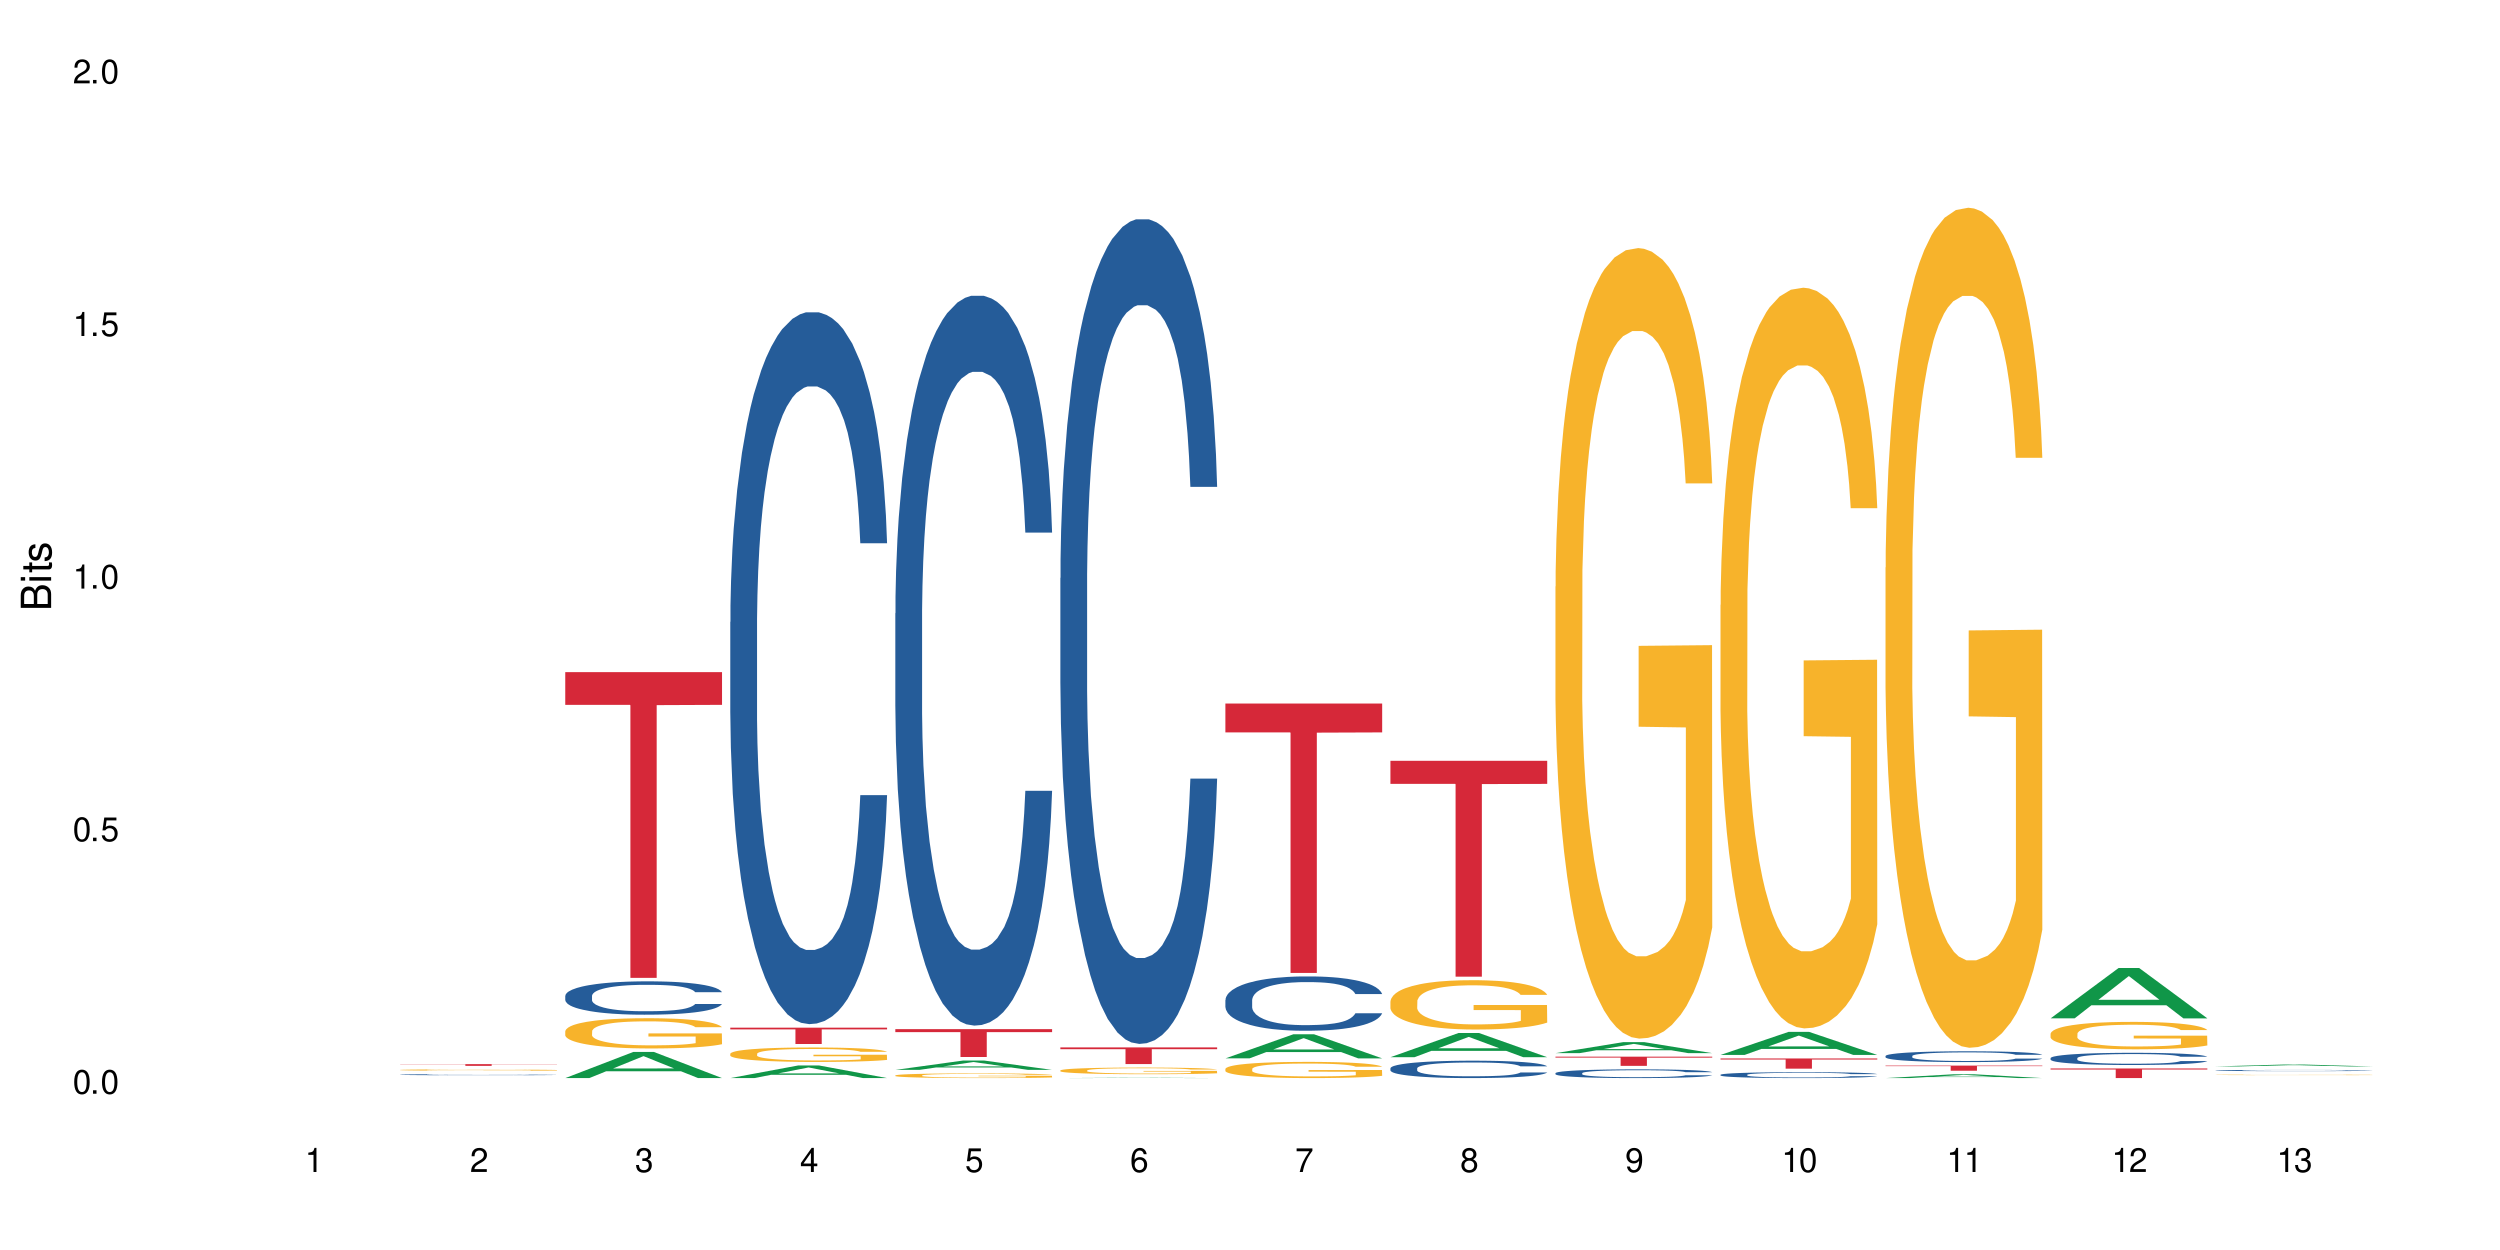 <?xml version="1.0" encoding="UTF-8"?>
<svg xmlns="http://www.w3.org/2000/svg" xmlns:xlink="http://www.w3.org/1999/xlink" width="720" height="360" viewBox="0 0 720 360">
<defs>
<g>
<g id="glyph-0-0">
</g>
<g id="glyph-0-1">
<path d="M 2.641 -6.938 C 2 -6.938 1.422 -6.656 1.078 -6.172 C 0.641 -5.562 0.406 -4.641 0.406 -3.359 C 0.406 -1.016 1.188 0.219 2.641 0.219 C 4.078 0.219 4.859 -1.016 4.859 -3.297 C 4.859 -4.641 4.656 -5.547 4.203 -6.172 C 3.844 -6.656 3.281 -6.938 2.641 -6.938 Z M 2.641 -6.188 C 3.547 -6.188 4 -5.25 4 -3.375 C 4 -1.406 3.562 -0.484 2.625 -0.484 C 1.734 -0.484 1.281 -1.438 1.281 -3.344 C 1.281 -5.25 1.734 -6.188 2.641 -6.188 Z M 2.641 -6.188 "/>
</g>
<g id="glyph-0-2">
<path d="M 1.828 -1 L 0.828 -1 L 0.828 0 L 1.828 0 Z M 1.828 -1 "/>
</g>
<g id="glyph-0-3">
<path d="M 4.562 -6.797 L 1.062 -6.797 L 0.547 -3.094 L 1.328 -3.094 C 1.719 -3.562 2.047 -3.734 2.578 -3.734 C 3.484 -3.734 4.062 -3.109 4.062 -2.094 C 4.062 -1.125 3.484 -0.531 2.578 -0.531 C 1.828 -0.531 1.375 -0.906 1.188 -1.672 L 0.328 -1.672 C 0.453 -1.109 0.547 -0.844 0.75 -0.594 C 1.125 -0.078 1.828 0.219 2.594 0.219 C 3.969 0.219 4.922 -0.781 4.922 -2.219 C 4.922 -3.562 4.031 -4.484 2.719 -4.484 C 2.25 -4.484 1.859 -4.359 1.469 -4.062 L 1.734 -5.969 L 4.562 -5.969 Z M 4.562 -6.797 "/>
</g>
<g id="glyph-0-4">
<path d="M 2.484 -4.938 L 2.484 0 L 3.328 0 L 3.328 -6.938 L 2.766 -6.938 C 2.469 -5.875 2.281 -5.734 0.984 -5.562 L 0.984 -4.938 Z M 2.484 -4.938 "/>
</g>
<g id="glyph-0-5">
<path d="M 4.859 -0.828 L 1.281 -0.828 C 1.359 -1.406 1.672 -1.781 2.5 -2.281 L 3.469 -2.828 C 4.406 -3.344 4.906 -4.062 4.906 -4.906 C 4.906 -5.484 4.672 -6.031 4.266 -6.406 C 3.859 -6.766 3.375 -6.938 2.719 -6.938 C 1.859 -6.938 1.219 -6.625 0.844 -6.031 C 0.609 -5.672 0.5 -5.234 0.484 -4.531 L 1.328 -4.531 C 1.359 -5.016 1.406 -5.281 1.531 -5.516 C 1.75 -5.938 2.188 -6.203 2.703 -6.203 C 3.469 -6.203 4.031 -5.641 4.031 -4.891 C 4.031 -4.344 3.719 -3.859 3.125 -3.516 L 2.234 -3 C 0.812 -2.172 0.406 -1.531 0.328 -0.016 L 4.859 -0.016 Z M 4.859 -0.828 "/>
</g>
<g id="glyph-0-6">
<path d="M 2.125 -3.188 L 2.578 -3.188 C 3.5 -3.188 3.984 -2.766 3.984 -1.922 C 3.984 -1.062 3.469 -0.531 2.594 -0.531 C 1.656 -0.531 1.203 -1 1.156 -2.016 L 0.312 -2.016 C 0.344 -1.453 0.438 -1.094 0.609 -0.781 C 0.953 -0.109 1.625 0.219 2.547 0.219 C 3.953 0.219 4.859 -0.625 4.859 -1.938 C 4.859 -2.828 4.516 -3.297 3.703 -3.594 C 4.344 -3.844 4.656 -4.328 4.656 -5.031 C 4.656 -6.219 3.875 -6.938 2.578 -6.938 C 1.203 -6.938 0.484 -6.172 0.453 -4.703 L 1.297 -4.703 C 1.312 -5.125 1.344 -5.359 1.453 -5.578 C 1.641 -5.969 2.062 -6.203 2.594 -6.203 C 3.344 -6.203 3.797 -5.75 3.797 -5 C 3.797 -4.516 3.609 -4.219 3.25 -4.047 C 3.016 -3.953 2.703 -3.922 2.125 -3.906 Z M 2.125 -3.188 "/>
</g>
<g id="glyph-0-7">
<path d="M 3.141 -1.672 L 3.141 0 L 3.984 0 L 3.984 -1.672 L 4.984 -1.672 L 4.984 -2.438 L 3.984 -2.438 L 3.984 -6.938 L 3.359 -6.938 L 0.266 -2.578 L 0.266 -1.672 Z M 3.141 -2.438 L 1 -2.438 L 3.141 -5.5 Z M 3.141 -2.438 "/>
</g>
<g id="glyph-0-8">
<path d="M 4.781 -5.125 C 4.609 -6.266 3.891 -6.938 2.844 -6.938 C 2.094 -6.938 1.422 -6.578 1.031 -5.953 C 0.594 -5.266 0.406 -4.422 0.406 -3.172 C 0.406 -2 0.578 -1.25 0.984 -0.641 C 1.359 -0.078 1.953 0.219 2.703 0.219 C 3.984 0.219 4.922 -0.75 4.922 -2.094 C 4.922 -3.375 4.062 -4.281 2.844 -4.281 C 2.172 -4.281 1.641 -4.031 1.281 -3.516 C 1.281 -5.234 1.828 -6.188 2.797 -6.188 C 3.391 -6.188 3.797 -5.797 3.938 -5.125 Z M 2.734 -3.531 C 3.547 -3.531 4.062 -2.953 4.062 -2.031 C 4.062 -1.156 3.484 -0.531 2.703 -0.531 C 1.922 -0.531 1.328 -1.188 1.328 -2.078 C 1.328 -2.938 1.906 -3.531 2.734 -3.531 Z M 2.734 -3.531 "/>
</g>
<g id="glyph-0-9">
<path d="M 4.984 -6.797 L 0.438 -6.797 L 0.438 -5.969 L 4.109 -5.969 C 2.5 -3.656 1.828 -2.234 1.328 0 L 2.219 0 C 2.594 -2.172 3.453 -4.047 4.984 -6.094 Z M 4.984 -6.797 "/>
</g>
<g id="glyph-0-10">
<path d="M 3.75 -3.656 C 4.469 -4.094 4.688 -4.438 4.688 -5.078 C 4.688 -6.172 3.844 -6.938 2.641 -6.938 C 1.438 -6.938 0.594 -6.172 0.594 -5.094 C 0.594 -4.438 0.812 -4.094 1.516 -3.656 C 0.734 -3.266 0.359 -2.703 0.359 -1.922 C 0.359 -0.656 1.281 0.219 2.641 0.219 C 3.984 0.219 4.922 -0.656 4.922 -1.922 C 4.922 -2.703 4.531 -3.266 3.75 -3.656 Z M 2.641 -6.188 C 3.359 -6.188 3.812 -5.75 3.812 -5.062 C 3.812 -4.406 3.344 -3.984 2.641 -3.984 C 1.922 -3.984 1.453 -4.406 1.453 -5.078 C 1.453 -5.75 1.922 -6.188 2.641 -6.188 Z M 2.641 -3.266 C 3.484 -3.266 4.062 -2.719 4.062 -1.906 C 4.062 -1.078 3.484 -0.531 2.625 -0.531 C 1.797 -0.531 1.219 -1.094 1.219 -1.906 C 1.219 -2.719 1.781 -3.266 2.641 -3.266 Z M 2.641 -3.266 "/>
</g>
<g id="glyph-0-11">
<path d="M 0.516 -1.578 C 0.672 -0.453 1.406 0.219 2.438 0.219 C 3.188 0.219 3.859 -0.141 4.266 -0.766 C 4.688 -1.453 4.891 -2.297 4.891 -3.547 C 4.891 -4.719 4.703 -5.453 4.312 -6.078 C 3.938 -6.641 3.344 -6.938 2.594 -6.938 C 1.297 -6.938 0.359 -5.969 0.359 -4.625 C 0.359 -3.344 1.234 -2.453 2.453 -2.453 C 3.094 -2.453 3.578 -2.672 4.016 -3.203 C 4 -1.484 3.469 -0.531 2.5 -0.531 C 1.906 -0.531 1.484 -0.906 1.359 -1.578 Z M 2.578 -6.203 C 3.375 -6.203 3.969 -5.531 3.969 -4.641 C 3.969 -3.797 3.391 -3.188 2.547 -3.188 C 1.734 -3.188 1.234 -3.766 1.234 -4.688 C 1.234 -5.562 1.797 -6.203 2.578 -6.203 Z M 2.578 -6.203 "/>
</g>
<g id="glyph-1-0">
</g>
<g id="glyph-1-1">
<path d="M 0 -0.953 L 0 -4.891 C 0 -5.719 -0.234 -6.344 -0.734 -6.797 C -1.188 -7.234 -1.812 -7.469 -2.5 -7.469 C -3.547 -7.469 -4.188 -7 -4.625 -5.875 C -4.984 -6.688 -5.625 -7.094 -6.531 -7.094 C -7.172 -7.094 -7.734 -6.859 -8.141 -6.391 C -8.562 -5.922 -8.75 -5.344 -8.75 -4.5 L -8.75 -0.953 Z M -4.984 -2.062 L -7.766 -2.062 L -7.766 -4.219 C -7.766 -4.844 -7.688 -5.203 -7.453 -5.5 C -7.219 -5.812 -6.859 -5.969 -6.375 -5.969 C -5.891 -5.969 -5.531 -5.812 -5.297 -5.5 C -5.062 -5.203 -4.984 -4.844 -4.984 -4.219 Z M -0.984 -2.062 L -4 -2.062 L -4 -4.781 C -4 -5.766 -3.438 -6.359 -2.484 -6.359 C -1.547 -6.359 -0.984 -5.766 -0.984 -4.781 Z M -0.984 -2.062 "/>
</g>
<g id="glyph-1-2">
<path d="M -6.281 -1.797 L -6.281 -0.797 L 0 -0.797 L 0 -1.797 Z M -8.75 -1.797 L -8.75 -0.797 L -7.484 -0.797 L -7.484 -1.797 Z M -8.75 -1.797 "/>
</g>
<g id="glyph-1-3">
<path d="M -6.281 -3.047 L -6.281 -2.016 L -8.016 -2.016 L -8.016 -1.016 L -6.281 -1.016 L -6.281 -0.172 L -5.469 -0.172 L -5.469 -1.016 L -0.719 -1.016 C -0.078 -1.016 0.281 -1.453 0.281 -2.234 C 0.281 -2.5 0.25 -2.719 0.188 -3.047 L -0.641 -3.047 C -0.609 -2.906 -0.594 -2.766 -0.594 -2.562 C -0.594 -2.141 -0.719 -2.016 -1.156 -2.016 L -5.469 -2.016 L -5.469 -3.047 Z M -6.281 -3.047 "/>
</g>
<g id="glyph-1-4">
<path d="M -4.531 -5.25 C -5.766 -5.25 -6.469 -4.422 -6.469 -2.969 C -6.469 -1.516 -5.719 -0.562 -4.547 -0.562 C -3.562 -0.562 -3.094 -1.062 -2.734 -2.562 L -2.516 -3.484 C -2.344 -4.188 -2.094 -4.469 -1.641 -4.469 C -1.047 -4.469 -0.641 -3.875 -0.641 -3 C -0.641 -2.453 -0.797 -2 -1.062 -1.75 C -1.25 -1.594 -1.422 -1.531 -1.875 -1.469 L -1.875 -0.406 C -0.422 -0.453 0.281 -1.266 0.281 -2.922 C 0.281 -4.5 -0.5 -5.516 -1.719 -5.516 C -2.656 -5.516 -3.172 -4.984 -3.469 -3.734 L -3.703 -2.766 C -3.891 -1.953 -4.156 -1.609 -4.594 -1.609 C -5.188 -1.609 -5.547 -2.125 -5.547 -2.938 C -5.547 -3.75 -5.203 -4.172 -4.531 -4.203 Z M -4.531 -5.25 "/>
</g>
</g>
</defs>
<rect x="-72" y="-36" width="864" height="432" fill="rgb(100%, 100%, 100%)" fill-opacity="1"/>
<path fill-rule="nonzero" fill="rgb(14.51%, 36.078%, 60%)" fill-opacity="1" d="M 115.262 309.5 L 115.316 309.5 L 115.316 309.496 L 115.48 309.484 L 115.867 309.469 L 116.254 309.461 L 117.242 309.445 L 118.621 309.426 L 120.051 309.414 L 121.098 309.406 L 122.035 309.402 L 124.184 309.391 L 125.559 309.387 L 127.047 309.383 L 128.863 309.375 L 130.184 309.375 L 133.156 309.371 L 135.359 309.367 L 144.555 309.367 L 146.316 309.371 L 147.805 309.375 L 150.395 309.379 L 152.707 309.387 L 153.75 309.391 L 155.402 309.402 L 156.672 309.41 L 157.551 309.418 L 158.543 309.426 L 159.422 309.441 L 160.086 309.453 L 160.414 309.469 L 152.707 309.469 L 152.32 309.457 L 151.879 309.445 L 151.055 309.434 L 150.227 309.426 L 149.07 309.418 L 148.023 309.414 L 146.594 309.406 L 145.328 309.406 L 144.004 309.402 L 142.738 309.402 L 140.316 309.398 L 136.461 309.398 L 134.312 309.402 L 133.156 309.402 L 131.504 309.406 L 130.348 309.41 L 128.973 309.418 L 128.035 309.422 L 126.879 309.43 L 126.055 309.438 L 125.117 309.445 L 124.566 309.453 L 124.07 309.461 L 123.633 309.469 L 123.301 309.48 L 123.082 309.488 L 122.969 309.5 L 122.969 309.543 L 123.082 309.555 L 123.355 309.566 L 124.07 309.582 L 125.117 309.598 L 126.328 309.609 L 127.484 309.617 L 128.145 309.621 L 129.027 309.629 L 130.402 309.633 L 132.387 309.641 L 133.543 309.641 L 135.305 309.645 L 141.691 309.645 L 143.125 309.641 L 144.609 309.641 L 146.648 309.637 L 147.914 309.629 L 149.016 309.625 L 149.844 309.621 L 150.395 309.613 L 151.219 309.605 L 151.879 309.598 L 152.375 309.586 L 152.707 309.578 L 160.414 309.578 L 160.086 309.59 L 159.59 309.598 L 159.094 309.609 L 158.324 309.617 L 157.441 309.625 L 156.176 309.637 L 155.129 309.645 L 153.75 309.648 L 152.484 309.656 L 151.109 309.66 L 149.07 309.664 L 147.75 309.668 L 146.316 309.672 L 144.609 309.672 L 142.465 309.676 L 133.984 309.676 L 131.727 309.672 L 128.918 309.668 L 126.879 309.664 L 125.281 309.656 L 123.906 309.652 L 122.363 309.645 L 120.383 309.633 L 119.172 309.621 L 118.344 309.613 L 117.41 309.602 L 116.746 309.594 L 115.977 309.578 L 115.426 309.555 L 115.262 309.539 Z M 115.262 309.5 "/>
<path fill-rule="nonzero" fill="rgb(96.863%, 70.196%, 16.863%)" fill-opacity="1" d="M 115.262 308.141 L 115.316 308.141 L 115.316 308.133 L 115.535 308.117 L 116.086 308.094 L 116.805 308.078 L 117.574 308.062 L 118.07 308.055 L 118.895 308.047 L 119.609 308.039 L 121.43 308.023 L 123.742 308.008 L 125.008 308 L 126.438 307.996 L 128.477 307.988 L 129.414 307.984 L 132.277 307.98 L 135.523 307.977 L 143.016 307.977 L 146.098 307.98 L 147.859 307.984 L 149.238 307.988 L 150.668 307.992 L 152.43 308 L 154.082 308.008 L 155.402 308.016 L 156.727 308.027 L 157.828 308.039 L 158.762 308.051 L 159.59 308.066 L 160.086 308.078 L 160.414 308.09 L 152.762 308.09 L 152.32 308.078 L 151.824 308.066 L 151 308.055 L 150.172 308.047 L 149.348 308.043 L 147.805 308.031 L 146.484 308.027 L 144.832 308.023 L 143.234 308.02 L 141.418 308.016 L 137.398 308.016 L 134.754 308.02 L 133.211 308.02 L 132.109 308.023 L 130.57 308.027 L 129.633 308.031 L 127.43 308.047 L 126.328 308.059 L 125.723 308.062 L 124.953 308.074 L 124.402 308.082 L 123.797 308.098 L 123.465 308.109 L 123.023 308.133 L 122.969 308.195 L 123.137 308.207 L 123.465 308.223 L 123.906 308.234 L 124.566 308.25 L 125.227 308.258 L 126.383 308.273 L 127.375 308.281 L 128.145 308.289 L 129.633 308.297 L 130.238 308.301 L 131.672 308.309 L 133.156 308.312 L 134.973 308.316 L 136.352 308.316 L 138.555 308.32 L 141.363 308.32 L 144.668 308.316 L 146.758 308.316 L 148.191 308.312 L 149.125 308.309 L 150.281 308.305 L 151.109 308.301 L 151.879 308.297 L 152.816 308.293 L 152.816 308.207 L 139.215 308.207 L 139.215 308.168 L 160.359 308.168 L 160.414 308.305 L 159.258 308.316 L 157.828 308.324 L 156.449 308.332 L 155.02 308.336 L 152.98 308.344 L 151.328 308.348 L 148.797 308.352 L 146.484 308.355 L 144.059 308.359 L 137.121 308.359 L 134.699 308.355 L 132.773 308.355 L 131.012 308.352 L 129.246 308.348 L 127.047 308.34 L 125.613 308.332 L 124.125 308.324 L 122.641 308.316 L 121.316 308.309 L 120.438 308.301 L 119.555 308.293 L 118.621 308.281 L 117.738 308.27 L 117.078 308.258 L 116.473 308.246 L 116.031 308.234 L 115.59 308.219 L 115.371 308.207 L 115.262 308.195 Z M 115.262 308.141 "/>
<path fill-rule="nonzero" fill="rgb(83.922%, 15.686%, 22.353%)" fill-opacity="1" d="M 115.262 306.477 L 160.414 306.477 L 160.414 306.527 L 141.598 306.531 L 141.598 306.969 L 134.023 306.969 L 134.023 306.531 L 133.914 306.527 L 115.262 306.527 Z M 115.262 306.477 "/>
<path fill-rule="nonzero" fill="rgb(6.275%, 58.824%, 28.235%)" fill-opacity="1" d="M 162.793 310.484 L 162.84 310.477 L 182.379 302.965 L 188.312 302.965 L 207.945 310.488 L 201.047 310.488 L 196.125 308.527 L 174.562 308.527 L 169.738 310.484 L 162.793 310.484 L 176.637 307.715 L 194.148 307.707 L 185.418 304.195 L 185.32 304.188 L 185.223 304.207 L 176.59 307.707 L 176.637 307.715 Z M 162.793 310.484 "/>
<path fill-rule="nonzero" fill="rgb(14.51%, 36.078%, 60%)" fill-opacity="1" d="M 162.793 286.809 L 162.848 286.801 L 162.848 286.59 L 163.012 286.258 L 163.398 285.836 L 163.781 285.547 L 164.773 285.027 L 166.148 284.527 L 167.582 284.141 L 168.629 283.914 L 169.562 283.738 L 171.711 283.414 L 173.09 283.246 L 174.574 283.098 L 176.391 282.949 L 177.715 282.859 L 180.688 282.719 L 182.891 282.66 L 184.598 282.633 L 188.285 282.633 L 190.488 282.668 L 192.086 282.711 L 193.848 282.781 L 195.336 282.859 L 197.922 283.055 L 200.234 283.301 L 201.281 283.441 L 202.934 283.711 L 204.199 283.977 L 205.082 284.203 L 206.074 284.527 L 206.953 284.922 L 207.613 285.371 L 207.945 285.75 L 200.234 285.75 L 199.852 285.398 L 199.41 285.125 L 198.582 284.766 L 197.758 284.512 L 196.602 284.258 L 195.555 284.09 L 194.125 283.922 L 192.855 283.816 L 191.535 283.738 L 190.27 283.684 L 187.848 283.633 L 185.039 283.633 L 183.992 283.648 L 181.844 283.719 L 180.688 283.781 L 179.035 283.906 L 177.879 284.02 L 176.504 284.195 L 175.566 284.344 L 174.41 284.57 L 173.586 284.773 L 172.648 285.062 L 172.098 285.281 L 171.602 285.527 L 171.16 285.82 L 170.832 286.125 L 170.609 286.449 L 170.5 286.766 L 170.5 288.129 L 170.609 288.441 L 170.887 288.812 L 171.602 289.348 L 172.648 289.812 L 173.859 290.18 L 175.016 290.445 L 175.676 290.566 L 176.559 290.707 L 177.934 290.883 L 179.918 291.059 L 181.074 291.129 L 182.836 291.199 L 184.652 291.234 L 187.074 291.234 L 189.223 291.199 L 190.656 291.156 L 192.141 291.086 L 194.18 290.938 L 195.445 290.797 L 196.547 290.629 L 197.371 290.461 L 197.922 290.32 L 198.75 290.051 L 199.41 289.75 L 199.906 289.445 L 200.234 289.145 L 207.945 289.145 L 207.613 289.496 L 207.117 289.84 L 206.625 290.094 L 205.852 290.402 L 204.973 290.672 L 203.703 290.98 L 202.66 291.184 L 201.281 291.402 L 200.016 291.57 L 198.641 291.719 L 196.602 291.895 L 195.281 291.98 L 193.848 292.059 L 192.141 292.129 L 189.992 292.191 L 187.68 292.227 L 185.535 292.234 L 183.219 292.219 L 181.512 292.184 L 179.254 292.105 L 176.449 291.945 L 174.41 291.777 L 172.812 291.613 L 171.438 291.438 L 169.895 291.199 L 167.914 290.812 L 166.699 290.516 L 165.875 290.27 L 164.938 289.926 L 164.277 289.621 L 163.508 289.129 L 162.957 288.504 L 162.793 288.023 Z M 162.793 286.809 "/>
<path fill-rule="nonzero" fill="rgb(96.863%, 70.196%, 16.863%)" fill-opacity="1" d="M 162.793 296.977 L 162.848 296.969 L 162.848 296.809 L 163.066 296.449 L 163.617 295.957 L 164.332 295.551 L 165.105 295.23 L 165.602 295.066 L 166.426 294.828 L 167.141 294.652 L 168.957 294.293 L 171.27 293.957 L 172.539 293.816 L 173.969 293.68 L 176.008 293.527 L 176.941 293.473 L 179.805 293.348 L 183.055 293.266 L 186.633 293.242 L 188.285 293.25 L 190.543 293.281 L 193.629 293.371 L 195.391 293.449 L 196.766 293.527 L 198.199 293.633 L 199.961 293.793 L 201.613 293.984 L 202.934 294.172 L 204.254 294.414 L 205.355 294.668 L 206.293 294.945 L 207.117 295.281 L 207.613 295.559 L 207.945 295.836 L 200.289 295.836 L 199.852 295.559 L 199.355 295.344 L 198.527 295.082 L 197.703 294.891 L 196.875 294.738 L 195.336 294.531 L 194.012 294.406 L 192.363 294.293 L 190.766 294.223 L 188.949 294.172 L 187.848 294.156 L 184.926 294.156 L 182.285 294.215 L 180.742 294.277 L 179.641 294.34 L 178.098 294.461 L 177.164 294.555 L 176.613 294.621 L 174.961 294.867 L 173.859 295.09 L 173.254 295.242 L 172.484 295.48 L 171.934 295.695 L 171.328 296.012 L 170.996 296.25 L 170.555 296.793 L 170.5 298.227 L 170.664 298.527 L 170.996 298.855 L 171.438 299.141 L 172.098 299.441 L 172.758 299.676 L 173.914 299.984 L 174.906 300.191 L 175.676 300.328 L 177.164 300.543 L 177.77 300.613 L 179.199 300.758 L 180.688 300.867 L 182.504 300.965 L 183.883 301.012 L 186.082 301.051 L 188.891 301.051 L 192.195 301.004 L 194.289 300.941 L 195.719 300.875 L 196.656 300.82 L 197.812 300.734 L 198.641 300.652 L 199.41 300.566 L 200.348 300.43 L 200.348 298.527 L 186.746 298.52 L 186.746 297.629 L 207.891 297.621 L 207.945 300.734 L 206.789 300.949 L 205.355 301.156 L 203.98 301.312 L 202.547 301.449 L 200.512 301.602 L 198.859 301.695 L 196.324 301.809 L 194.012 301.879 L 191.59 301.926 L 189.441 301.949 L 186.91 301.957 L 184.652 301.941 L 182.23 301.895 L 180.301 301.832 L 178.539 301.75 L 176.777 301.648 L 174.574 301.48 L 173.145 301.344 L 171.656 301.18 L 170.172 300.98 L 168.848 300.766 L 167.969 300.598 L 167.086 300.406 L 166.148 300.168 L 165.27 299.898 L 164.609 299.648 L 164.004 299.371 L 163.562 299.109 L 163.121 298.75 L 162.902 298.465 L 162.793 298.219 Z M 162.793 296.977 "/>
<path fill-rule="nonzero" fill="rgb(83.922%, 15.686%, 22.353%)" fill-opacity="1" d="M 162.793 193.57 L 207.945 193.57 L 207.945 202.996 L 189.125 203.078 L 189.125 281.625 L 181.555 281.625 L 181.555 203.16 L 181.445 202.996 L 162.793 202.996 Z M 162.793 193.57 "/>
<path fill-rule="nonzero" fill="rgb(6.275%, 58.824%, 28.235%)" fill-opacity="1" d="M 210.32 310.484 L 210.371 310.484 L 229.906 306.848 L 235.84 306.848 L 255.477 310.488 L 248.578 310.488 L 243.656 309.539 L 222.094 309.539 L 217.27 310.484 L 210.32 310.484 L 224.168 309.145 L 241.68 309.141 L 232.945 307.441 L 232.852 307.438 L 232.754 307.449 L 224.117 309.141 L 224.168 309.145 Z M 210.32 310.484 "/>
<path fill-rule="nonzero" fill="rgb(14.51%, 36.078%, 60%)" fill-opacity="1" d="M 210.32 179.145 L 210.375 178.957 L 210.375 174.461 L 210.543 167.34 L 210.926 158.344 L 211.312 152.16 L 212.305 141.105 L 213.68 130.422 L 215.113 122.176 L 216.16 117.305 L 217.094 113.559 L 219.242 106.625 L 220.617 103.062 L 222.105 99.879 L 223.922 96.691 L 225.246 94.816 L 228.219 91.82 L 230.422 90.508 L 232.129 89.945 L 235.816 89.945 L 238.02 90.695 L 239.617 91.633 L 241.379 93.129 L 242.863 94.816 L 245.453 98.941 L 247.766 104.188 L 248.812 107.184 L 250.465 112.996 L 251.73 118.617 L 252.613 123.488 L 253.602 130.422 L 254.484 138.855 L 255.145 148.41 L 255.477 156.469 L 247.766 156.469 L 247.379 148.973 L 246.941 143.164 L 246.113 135.48 L 245.289 130.047 L 244.133 124.613 L 243.086 121.051 L 241.652 117.492 L 240.387 115.242 L 239.066 113.559 L 237.801 112.434 L 235.375 111.309 L 232.566 111.309 L 231.523 111.684 L 229.375 113.184 L 228.219 114.492 L 226.566 117.117 L 225.41 119.555 L 224.031 123.301 L 223.098 126.488 L 221.941 131.359 L 221.113 135.668 L 220.18 141.852 L 219.629 146.539 L 219.133 151.785 L 218.691 157.969 L 218.359 164.527 L 218.141 171.461 L 218.031 178.207 L 218.031 207.254 L 218.141 214 L 218.418 221.871 L 219.133 233.301 L 220.18 243.234 L 221.391 251.105 L 222.547 256.727 L 223.207 259.348 L 224.086 262.348 L 225.465 266.094 L 227.445 269.844 L 228.602 271.344 L 230.367 272.844 L 232.184 273.59 L 234.605 273.59 L 236.754 272.844 L 238.184 271.906 L 239.672 270.406 L 241.707 267.219 L 242.977 264.223 L 244.078 260.66 L 244.902 257.102 L 245.453 254.102 L 246.277 248.293 L 246.941 241.922 L 247.438 235.363 L 247.766 228.992 L 255.477 228.992 L 255.145 236.488 L 254.648 243.797 L 254.152 249.23 L 253.383 255.789 L 252.5 261.598 L 251.234 268.156 L 250.188 272.469 L 248.812 277.152 L 247.547 280.711 L 246.168 283.898 L 244.133 287.645 L 242.809 289.52 L 241.379 291.207 L 239.672 292.707 L 237.523 294.016 L 235.211 294.766 L 233.062 294.953 L 230.75 294.578 L 229.043 293.828 L 226.785 292.145 L 223.977 288.77 L 221.941 285.211 L 220.344 281.648 L 218.965 277.902 L 217.426 272.844 L 215.441 264.598 L 214.23 258.227 L 213.406 252.977 L 212.469 245.668 L 211.809 239.109 L 211.039 228.617 L 210.488 215.312 L 210.32 205.004 Z M 210.32 179.145 "/>
<path fill-rule="nonzero" fill="rgb(96.863%, 70.196%, 16.863%)" fill-opacity="1" d="M 210.32 303.457 L 210.375 303.457 L 210.375 303.379 L 210.598 303.207 L 211.148 302.973 L 211.863 302.777 L 212.633 302.625 L 213.129 302.547 L 213.957 302.434 L 214.672 302.348 L 216.488 302.176 L 218.801 302.016 L 220.066 301.949 L 221.5 301.883 L 223.539 301.812 L 224.473 301.785 L 227.336 301.723 L 230.586 301.688 L 234.164 301.676 L 235.816 301.68 L 238.074 301.695 L 241.156 301.734 L 242.922 301.773 L 244.297 301.812 L 245.73 301.863 L 247.492 301.938 L 249.145 302.027 L 250.465 302.121 L 251.785 302.234 L 252.887 302.355 L 253.824 302.488 L 254.648 302.648 L 255.145 302.781 L 255.477 302.914 L 247.82 302.914 L 247.379 302.781 L 246.887 302.68 L 246.059 302.555 L 245.234 302.461 L 244.406 302.391 L 242.863 302.293 L 241.543 302.23 L 239.891 302.176 L 238.293 302.145 L 236.477 302.121 L 235.375 302.113 L 232.457 302.113 L 229.816 302.141 L 228.273 302.168 L 227.172 302.199 L 225.629 302.258 L 224.695 302.301 L 224.145 302.332 L 222.492 302.449 L 221.391 302.559 L 220.785 302.629 L 220.012 302.742 L 219.461 302.848 L 218.855 303 L 218.527 303.113 L 218.086 303.371 L 218.031 304.055 L 218.195 304.199 L 218.527 304.355 L 218.965 304.492 L 219.629 304.637 L 220.289 304.75 L 221.445 304.898 L 222.438 304.996 L 223.207 305.059 L 224.695 305.164 L 225.301 305.199 L 226.73 305.266 L 228.219 305.32 L 230.035 305.363 L 231.41 305.387 L 233.613 305.406 L 236.422 305.406 L 239.727 305.383 L 241.82 305.352 L 243.25 305.324 L 244.188 305.297 L 245.344 305.254 L 246.168 305.215 L 246.941 305.176 L 247.875 305.109 L 247.875 304.199 L 234.273 304.195 L 234.273 303.77 L 255.422 303.766 L 255.477 305.254 L 254.32 305.355 L 252.887 305.457 L 251.512 305.531 L 250.078 305.598 L 248.043 305.668 L 246.391 305.715 L 243.855 305.77 L 241.543 305.801 L 239.121 305.824 L 236.973 305.836 L 234.441 305.84 L 232.184 305.832 L 229.758 305.809 L 227.832 305.777 L 226.07 305.742 L 224.309 305.691 L 222.105 305.613 L 220.672 305.547 L 219.188 305.469 L 217.699 305.371 L 216.379 305.27 L 215.496 305.191 L 214.617 305.098 L 213.68 304.984 L 212.801 304.855 L 212.137 304.738 L 211.531 304.605 L 211.094 304.477 L 210.652 304.309 L 210.43 304.172 L 210.32 304.051 Z M 210.32 303.457 "/>
<path fill-rule="nonzero" fill="rgb(83.922%, 15.686%, 22.353%)" fill-opacity="1" d="M 210.32 295.961 L 255.477 295.961 L 255.477 296.465 L 236.656 296.469 L 236.656 300.668 L 229.086 300.668 L 229.086 296.473 L 228.977 296.465 L 210.32 296.465 Z M 210.32 295.961 "/>
<path fill-rule="nonzero" fill="rgb(6.275%, 58.824%, 28.235%)" fill-opacity="1" d="M 257.852 308.129 L 257.898 308.125 L 277.438 305.426 L 283.371 305.426 L 303.004 308.129 L 296.105 308.129 L 291.188 307.426 L 269.621 307.426 L 264.797 308.129 L 257.852 308.129 L 271.695 307.133 L 289.207 307.129 L 280.477 305.867 L 280.379 305.863 L 280.285 305.871 L 271.648 307.129 L 271.695 307.133 Z M 257.852 308.129 "/>
<path fill-rule="nonzero" fill="rgb(14.51%, 36.078%, 60%)" fill-opacity="1" d="M 257.852 176.648 L 257.906 176.453 L 257.906 171.844 L 258.07 164.543 L 258.457 155.32 L 258.844 148.98 L 259.832 137.645 L 261.211 126.695 L 262.641 118.238 L 263.688 113.246 L 264.625 109.402 L 266.773 102.293 L 268.148 98.645 L 269.637 95.379 L 271.453 92.109 L 272.773 90.191 L 275.746 87.117 L 277.949 85.77 L 279.656 85.195 L 283.348 85.195 L 285.551 85.965 L 287.145 86.922 L 288.91 88.461 L 290.395 90.191 L 292.984 94.418 L 295.297 99.797 L 296.344 102.871 L 297.996 108.824 L 299.262 114.59 L 300.141 119.586 L 301.133 126.695 L 302.016 135.34 L 302.676 145.137 L 303.004 153.398 L 295.297 153.398 L 294.91 145.715 L 294.469 139.758 L 293.645 131.883 L 292.816 126.309 L 291.66 120.738 L 290.617 117.086 L 289.184 113.438 L 287.918 111.133 L 286.598 109.402 L 285.328 108.25 L 282.906 107.098 L 280.098 107.098 L 279.051 107.48 L 276.902 109.02 L 275.746 110.363 L 274.098 113.055 L 272.941 115.551 L 271.562 119.395 L 270.625 122.66 L 269.469 127.656 L 268.645 132.074 L 267.707 138.414 L 267.156 143.215 L 266.66 148.598 L 266.223 154.938 L 265.891 161.66 L 265.672 168.77 L 265.562 175.688 L 265.562 205.465 L 265.672 212.383 L 265.945 220.453 L 266.66 232.172 L 267.707 242.355 L 268.918 250.422 L 270.074 256.188 L 270.738 258.875 L 271.617 261.949 L 272.996 265.793 L 274.977 269.637 L 276.133 271.172 L 277.895 272.711 L 279.711 273.477 L 282.137 273.477 L 284.281 272.711 L 285.715 271.75 L 287.203 270.211 L 289.238 266.945 L 290.504 263.871 L 291.605 260.223 L 292.434 256.57 L 292.984 253.496 L 293.809 247.539 L 294.469 241.008 L 294.965 234.285 L 295.297 227.754 L 303.004 227.754 L 302.676 235.438 L 302.18 242.93 L 301.684 248.5 L 300.914 255.227 L 300.031 261.184 L 298.766 267.906 L 297.719 272.324 L 296.344 277.129 L 295.074 280.777 L 293.699 284.043 L 291.66 287.887 L 290.34 289.809 L 288.91 291.539 L 287.203 293.074 L 285.055 294.418 L 282.742 295.188 L 280.594 295.379 L 278.281 294.996 L 276.574 294.227 L 274.316 292.5 L 271.508 289.039 L 269.469 285.391 L 267.875 281.738 L 266.496 277.898 L 264.953 272.711 L 262.973 264.258 L 261.762 257.723 L 260.934 252.344 L 260 244.852 L 259.34 238.125 L 258.566 227.367 L 258.016 213.727 L 257.852 203.16 Z M 257.852 176.648 "/>
<path fill-rule="nonzero" fill="rgb(96.863%, 70.196%, 16.863%)" fill-opacity="1" d="M 257.852 309.715 L 257.906 309.715 L 257.906 309.691 L 258.125 309.637 L 258.676 309.559 L 259.395 309.496 L 260.164 309.445 L 260.66 309.422 L 261.484 309.383 L 262.203 309.355 L 264.02 309.301 L 266.332 309.25 L 267.598 309.227 L 269.031 309.203 L 271.066 309.18 L 272.004 309.172 L 274.867 309.152 L 278.117 309.141 L 281.695 309.137 L 283.348 309.137 L 285.605 309.145 L 288.688 309.156 L 290.449 309.168 L 291.828 309.18 L 293.258 309.199 L 295.02 309.223 L 296.672 309.254 L 297.996 309.281 L 299.316 309.32 L 300.418 309.359 L 301.352 309.402 L 302.18 309.453 L 302.676 309.496 L 303.004 309.539 L 295.352 309.539 L 294.91 309.496 L 294.414 309.465 L 293.59 309.422 L 292.762 309.395 L 291.938 309.371 L 290.395 309.336 L 289.074 309.316 L 287.422 309.301 L 285.824 309.289 L 284.008 309.281 L 282.906 309.277 L 279.988 309.277 L 277.344 309.289 L 275.805 309.297 L 274.703 309.309 L 273.16 309.324 L 272.223 309.34 L 271.672 309.352 L 270.02 309.391 L 268.918 309.422 L 268.312 309.445 L 267.543 309.484 L 266.992 309.516 L 266.387 309.566 L 266.055 309.605 L 265.617 309.688 L 265.562 309.91 L 265.727 309.957 L 266.055 310.008 L 266.496 310.051 L 267.156 310.098 L 267.82 310.137 L 268.977 310.184 L 269.965 310.215 L 270.738 310.238 L 272.223 310.27 L 272.828 310.281 L 274.262 310.305 L 275.746 310.32 L 277.566 310.336 L 278.941 310.344 L 281.145 310.348 L 283.953 310.348 L 287.258 310.34 L 289.348 310.332 L 290.781 310.32 L 291.719 310.312 L 292.875 310.301 L 293.699 310.285 L 294.469 310.273 L 295.406 310.254 L 295.406 309.957 L 281.805 309.957 L 281.805 309.816 L 302.949 309.816 L 303.004 310.301 L 301.848 310.332 L 300.418 310.363 L 299.039 310.391 L 297.609 310.41 L 295.57 310.434 L 293.918 310.449 L 291.387 310.465 L 289.074 310.477 L 286.652 310.484 L 284.504 310.488 L 279.711 310.488 L 277.289 310.48 L 275.363 310.469 L 273.602 310.457 L 271.84 310.441 L 269.637 310.414 L 268.203 310.395 L 266.719 310.367 L 265.23 310.336 L 263.91 310.305 L 263.027 310.277 L 262.148 310.25 L 261.211 310.211 L 260.328 310.168 L 259.668 310.133 L 259.062 310.09 L 258.621 310.047 L 258.184 309.992 L 257.961 309.949 L 257.852 309.91 Z M 257.852 309.715 "/>
<path fill-rule="nonzero" fill="rgb(83.922%, 15.686%, 22.353%)" fill-opacity="1" d="M 257.852 296.387 L 303.004 296.387 L 303.004 297.246 L 284.188 297.254 L 284.188 304.418 L 276.617 304.418 L 276.617 297.262 L 276.504 297.246 L 257.852 297.246 Z M 257.852 296.387 "/>
<path fill-rule="nonzero" fill="rgb(6.275%, 58.824%, 28.235%)" fill-opacity="1" d="M 305.383 310.488 L 305.43 310.488 L 324.969 310.383 L 330.902 310.383 L 350.535 310.488 L 343.637 310.488 L 338.715 310.461 L 317.152 310.461 L 312.328 310.488 L 305.383 310.488 L 319.227 310.449 L 336.738 310.449 L 328.008 310.398 L 327.812 310.398 L 319.18 310.449 L 319.227 310.449 Z M 305.383 310.488 "/>
<path fill-rule="nonzero" fill="rgb(14.51%, 36.078%, 60%)" fill-opacity="1" d="M 305.383 166.492 L 305.438 166.277 L 305.438 161.066 L 305.602 152.816 L 305.988 142.398 L 306.371 135.234 L 307.363 122.426 L 308.742 110.051 L 310.172 100.5 L 311.219 94.855 L 312.156 90.512 L 314.301 82.48 L 315.68 78.355 L 317.164 74.668 L 318.984 70.977 L 320.305 68.805 L 323.277 65.332 L 325.48 63.812 L 327.188 63.16 L 330.879 63.16 L 333.078 64.027 L 334.676 65.113 L 336.438 66.852 L 337.926 68.805 L 340.512 73.582 L 342.828 79.66 L 343.871 83.133 L 345.523 89.863 L 346.789 96.375 L 347.672 102.02 L 348.664 110.051 L 349.543 119.82 L 350.203 130.891 L 350.535 140.227 L 342.828 140.227 L 342.441 131.543 L 342 124.812 L 341.176 115.914 L 340.348 109.617 L 339.191 103.32 L 338.145 99.195 L 336.715 95.074 L 335.449 92.469 L 334.125 90.512 L 332.859 89.211 L 330.438 87.91 L 327.629 87.91 L 326.582 88.344 L 324.434 90.078 L 323.277 91.598 L 321.625 94.637 L 320.469 97.461 L 319.094 101.801 L 318.156 105.492 L 317 111.137 L 316.176 116.129 L 315.238 123.293 L 314.688 128.719 L 314.191 134.801 L 313.75 141.961 L 313.422 149.562 L 313.199 157.594 L 313.09 165.406 L 313.09 199.055 L 313.199 206.871 L 313.477 215.988 L 314.191 229.23 L 315.238 240.734 L 316.449 249.855 L 317.605 256.367 L 318.266 259.406 L 319.148 262.879 L 320.523 267.219 L 322.508 271.562 L 323.664 273.301 L 325.426 275.035 L 327.242 275.902 L 329.664 275.902 L 331.812 275.035 L 333.246 273.949 L 334.73 272.215 L 336.77 268.523 L 338.035 265.051 L 339.137 260.926 L 339.961 256.801 L 340.512 253.328 L 341.34 246.598 L 342 239.215 L 342.496 231.617 L 342.828 224.238 L 350.535 224.238 L 350.203 232.922 L 349.711 241.387 L 349.215 247.684 L 348.441 255.281 L 347.562 262.012 L 346.297 269.609 L 345.25 274.602 L 343.871 280.027 L 342.605 284.152 L 341.23 287.844 L 339.191 292.184 L 337.871 294.355 L 336.438 296.309 L 334.73 298.047 L 332.586 299.566 L 330.27 300.434 L 328.125 300.652 L 325.812 300.219 L 324.105 299.348 L 321.848 297.395 L 319.039 293.488 L 317 289.363 L 315.402 285.238 L 314.027 280.898 L 312.484 275.035 L 310.504 265.484 L 309.293 258.102 L 308.465 252.023 L 307.531 243.559 L 306.867 235.961 L 306.098 223.805 L 305.547 208.391 L 305.383 196.449 Z M 305.383 166.492 "/>
<path fill-rule="nonzero" fill="rgb(96.863%, 70.196%, 16.863%)" fill-opacity="1" d="M 305.383 308.277 L 305.438 308.277 L 305.438 308.242 L 305.656 308.16 L 306.207 308.055 L 306.922 307.965 L 307.695 307.895 L 308.191 307.855 L 309.016 307.805 L 309.73 307.766 L 311.551 307.688 L 313.863 307.613 L 315.129 307.582 L 316.559 307.551 L 318.598 307.52 L 319.535 307.508 L 322.398 307.477 L 325.645 307.461 L 329.227 307.457 L 330.879 307.457 L 333.137 307.465 L 336.219 307.484 L 337.98 307.5 L 339.355 307.52 L 340.789 307.543 L 342.551 307.578 L 344.203 307.617 L 345.523 307.66 L 346.848 307.715 L 347.949 307.77 L 348.883 307.832 L 349.711 307.902 L 350.203 307.965 L 350.535 308.027 L 342.883 308.027 L 342.441 307.965 L 341.945 307.918 L 341.121 307.859 L 340.293 307.816 L 339.469 307.785 L 337.926 307.738 L 336.605 307.711 L 334.953 307.688 L 333.355 307.672 L 331.539 307.66 L 330.438 307.656 L 327.52 307.656 L 324.875 307.668 L 323.332 307.684 L 322.23 307.699 L 320.691 307.723 L 319.754 307.746 L 319.203 307.758 L 317.551 307.812 L 316.449 307.863 L 315.844 307.895 L 315.074 307.949 L 314.523 307.996 L 313.918 308.066 L 313.586 308.117 L 313.145 308.238 L 313.09 308.555 L 313.258 308.621 L 313.586 308.691 L 314.027 308.754 L 314.688 308.82 L 315.348 308.871 L 316.504 308.941 L 317.496 308.984 L 318.266 309.016 L 319.754 309.062 L 320.359 309.078 L 321.793 309.109 L 323.277 309.137 L 325.094 309.156 L 326.473 309.168 L 328.676 309.176 L 331.484 309.176 L 334.785 309.164 L 336.879 309.152 L 338.312 309.137 L 339.246 309.125 L 340.402 309.105 L 341.23 309.086 L 342 309.07 L 342.938 309.039 L 342.938 308.621 L 329.336 308.617 L 329.336 308.422 L 350.48 308.418 L 350.535 309.105 L 349.379 309.152 L 347.949 309.199 L 346.57 309.234 L 345.141 309.262 L 343.102 309.297 L 341.449 309.316 L 338.918 309.344 L 336.605 309.359 L 334.18 309.367 L 332.035 309.375 L 329.5 309.375 L 327.242 309.371 L 324.82 309.359 L 322.895 309.348 L 321.129 309.328 L 319.367 309.309 L 317.164 309.27 L 315.734 309.242 L 314.246 309.203 L 312.762 309.16 L 311.438 309.113 L 310.559 309.074 L 309.676 309.035 L 308.742 308.98 L 307.859 308.922 L 307.199 308.867 L 306.594 308.805 L 306.152 308.746 L 305.711 308.668 L 305.492 308.605 L 305.383 308.551 Z M 305.383 308.277 "/>
<path fill-rule="nonzero" fill="rgb(83.922%, 15.686%, 22.353%)" fill-opacity="1" d="M 305.383 301.66 L 350.535 301.66 L 350.535 302.172 L 331.719 302.176 L 331.719 306.449 L 324.145 306.449 L 324.145 302.18 L 324.035 302.172 L 305.383 302.172 Z M 305.383 301.66 "/>
<path fill-rule="nonzero" fill="rgb(6.275%, 58.824%, 28.235%)" fill-opacity="1" d="M 352.91 304.809 L 352.961 304.801 L 372.496 297.867 L 378.43 297.867 L 398.066 304.816 L 391.168 304.816 L 386.246 303 L 364.684 303 L 359.859 304.809 L 352.91 304.809 L 366.758 302.25 L 384.27 302.242 L 375.535 299 L 375.441 298.996 L 375.344 299.016 L 366.707 302.242 L 366.758 302.25 Z M 352.91 304.809 "/>
<path fill-rule="nonzero" fill="rgb(14.51%, 36.078%, 60%)" fill-opacity="1" d="M 352.91 288.023 L 352.969 288.008 L 352.969 287.664 L 353.133 287.121 L 353.52 286.438 L 353.902 285.965 L 354.895 285.121 L 356.27 284.305 L 357.703 283.676 L 358.75 283.305 L 359.684 283.02 L 361.832 282.488 L 363.211 282.219 L 364.695 281.973 L 366.512 281.73 L 367.836 281.59 L 370.809 281.359 L 373.012 281.258 L 374.719 281.215 L 378.406 281.215 L 380.609 281.273 L 382.207 281.344 L 383.969 281.461 L 385.457 281.59 L 388.043 281.902 L 390.355 282.305 L 391.402 282.531 L 393.055 282.977 L 394.32 283.402 L 395.203 283.777 L 396.195 284.305 L 397.074 284.949 L 397.734 285.676 L 398.066 286.293 L 390.355 286.293 L 389.973 285.719 L 389.531 285.277 L 388.703 284.691 L 387.879 284.277 L 386.723 283.863 L 385.676 283.59 L 384.246 283.316 L 382.977 283.148 L 381.656 283.02 L 380.391 282.934 L 377.965 282.848 L 375.16 282.848 L 374.113 282.875 L 371.965 282.988 L 370.809 283.09 L 369.156 283.289 L 368 283.477 L 366.625 283.762 L 365.688 284.004 L 364.531 284.375 L 363.703 284.707 L 362.77 285.176 L 362.219 285.535 L 361.723 285.934 L 361.281 286.406 L 360.953 286.906 L 360.73 287.438 L 360.621 287.953 L 360.621 290.168 L 360.73 290.684 L 361.008 291.281 L 361.723 292.156 L 362.77 292.914 L 363.98 293.516 L 365.137 293.941 L 365.797 294.145 L 366.68 294.371 L 368.055 294.656 L 370.039 294.945 L 371.195 295.059 L 372.957 295.172 L 374.773 295.23 L 377.195 295.23 L 379.344 295.172 L 380.773 295.102 L 382.262 294.988 L 384.301 294.742 L 385.566 294.516 L 386.668 294.242 L 387.492 293.973 L 388.043 293.742 L 388.871 293.301 L 389.531 292.812 L 390.027 292.312 L 390.355 291.828 L 398.066 291.828 L 397.734 292.398 L 397.238 292.957 L 396.742 293.371 L 395.973 293.871 L 395.094 294.312 L 393.824 294.816 L 392.781 295.145 L 391.402 295.5 L 390.137 295.773 L 388.758 296.016 L 386.723 296.301 L 385.402 296.445 L 383.969 296.574 L 382.262 296.688 L 380.113 296.789 L 377.801 296.844 L 375.652 296.859 L 373.34 296.832 L 371.633 296.773 L 369.375 296.645 L 366.566 296.387 L 364.531 296.117 L 362.934 295.844 L 361.559 295.559 L 360.016 295.172 L 358.031 294.543 L 356.82 294.059 L 355.996 293.656 L 355.059 293.098 L 354.398 292.598 L 353.629 291.797 L 353.078 290.781 L 352.91 289.996 Z M 352.91 288.023 "/>
<path fill-rule="nonzero" fill="rgb(96.863%, 70.196%, 16.863%)" fill-opacity="1" d="M 352.91 307.82 L 352.969 307.816 L 352.969 307.73 L 353.188 307.539 L 353.738 307.273 L 354.453 307.059 L 355.227 306.887 L 355.719 306.797 L 356.547 306.668 L 357.262 306.574 L 359.078 306.383 L 361.391 306.203 L 362.66 306.129 L 364.09 306.055 L 366.129 305.977 L 367.062 305.945 L 369.926 305.875 L 373.176 305.836 L 376.754 305.82 L 378.406 305.824 L 380.664 305.844 L 383.75 305.891 L 385.512 305.934 L 386.887 305.977 L 388.32 306.031 L 390.082 306.117 L 391.734 306.219 L 393.055 306.32 L 394.375 306.449 L 395.477 306.586 L 396.414 306.734 L 397.238 306.914 L 397.734 307.062 L 398.066 307.211 L 390.41 307.211 L 389.973 307.062 L 389.477 306.945 L 388.648 306.805 L 387.824 306.703 L 386.996 306.621 L 385.457 306.512 L 384.133 306.445 L 382.48 306.383 L 380.887 306.344 L 379.066 306.32 L 377.965 306.312 L 375.047 306.312 L 372.406 306.34 L 370.863 306.375 L 369.762 306.41 L 368.219 306.473 L 367.285 306.523 L 366.734 306.559 L 365.082 306.691 L 363.98 306.809 L 363.375 306.891 L 362.602 307.02 L 362.055 307.133 L 361.445 307.305 L 361.117 307.434 L 360.676 307.723 L 360.621 308.488 L 360.785 308.652 L 361.117 308.828 L 361.559 308.98 L 362.219 309.141 L 362.879 309.266 L 364.035 309.434 L 365.027 309.543 L 365.797 309.617 L 367.285 309.73 L 367.891 309.77 L 369.32 309.848 L 370.809 309.906 L 372.625 309.957 L 374.004 309.98 L 376.203 310.004 L 379.012 310.004 L 382.316 309.977 L 384.41 309.945 L 385.84 309.91 L 386.777 309.879 L 387.934 309.832 L 388.758 309.789 L 389.531 309.742 L 390.465 309.672 L 390.465 308.652 L 376.867 308.648 L 376.867 308.172 L 398.012 308.168 L 398.066 309.832 L 396.91 309.949 L 395.477 310.059 L 394.102 310.145 L 392.668 310.215 L 390.633 310.297 L 388.98 310.348 L 386.445 310.41 L 384.133 310.445 L 381.711 310.473 L 379.562 310.484 L 377.031 310.488 L 374.773 310.48 L 372.352 310.457 L 370.422 310.422 L 368.66 310.379 L 366.898 310.324 L 364.695 310.234 L 363.266 310.16 L 361.777 310.07 L 360.289 309.965 L 358.969 309.852 L 358.09 309.762 L 357.207 309.66 L 356.27 309.531 L 355.391 309.387 L 354.73 309.254 L 354.125 309.105 L 353.684 308.965 L 353.242 308.773 L 353.023 308.617 L 352.91 308.484 Z M 352.91 307.82 "/>
<path fill-rule="nonzero" fill="rgb(83.922%, 15.686%, 22.353%)" fill-opacity="1" d="M 352.91 202.625 L 398.066 202.625 L 398.066 210.93 L 379.246 211.004 L 379.246 280.211 L 371.676 280.211 L 371.676 211.074 L 371.566 210.93 L 352.91 210.93 Z M 352.91 202.625 "/>
<path fill-rule="nonzero" fill="rgb(6.275%, 58.824%, 28.235%)" fill-opacity="1" d="M 400.441 304.469 L 400.492 304.461 L 420.027 297.512 L 425.961 297.512 L 445.598 304.477 L 438.699 304.477 L 433.777 302.656 L 412.215 302.656 L 407.391 304.469 L 400.441 304.469 L 414.289 301.906 L 431.801 301.898 L 423.066 298.648 L 422.973 298.645 L 422.875 298.664 L 414.238 301.898 L 414.289 301.906 Z M 400.441 304.469 "/>
<path fill-rule="nonzero" fill="rgb(14.51%, 36.078%, 60%)" fill-opacity="1" d="M 400.441 307.66 L 400.496 307.656 L 400.496 307.547 L 400.664 307.371 L 401.047 307.152 L 401.434 307 L 402.426 306.73 L 403.801 306.473 L 405.234 306.27 L 406.277 306.152 L 407.215 306.059 L 409.363 305.891 L 410.738 305.801 L 412.227 305.727 L 414.043 305.648 L 415.363 305.602 L 418.34 305.527 L 420.539 305.496 L 422.246 305.48 L 425.938 305.48 L 428.141 305.5 L 429.738 305.523 L 431.5 305.559 L 432.984 305.602 L 435.574 305.703 L 437.887 305.832 L 438.934 305.902 L 440.586 306.047 L 441.852 306.184 L 442.73 306.301 L 443.723 306.473 L 444.605 306.676 L 445.266 306.91 L 445.598 307.105 L 437.887 307.105 L 437.5 306.926 L 437.062 306.781 L 436.234 306.594 L 435.41 306.461 L 434.254 306.328 L 433.207 306.242 L 431.773 306.156 L 430.508 306.102 L 429.188 306.059 L 427.918 306.031 L 425.496 306.004 L 422.688 306.004 L 421.641 306.012 L 419.496 306.051 L 418.34 306.082 L 416.688 306.145 L 415.531 306.207 L 414.152 306.297 L 413.219 306.375 L 412.062 306.492 L 411.234 306.598 L 410.301 306.75 L 409.75 306.863 L 409.254 306.992 L 408.812 307.145 L 408.48 307.305 L 408.262 307.473 L 408.152 307.637 L 408.152 308.348 L 408.262 308.512 L 408.535 308.703 L 409.254 308.984 L 410.301 309.227 L 411.512 309.418 L 412.668 309.555 L 413.328 309.621 L 414.207 309.691 L 415.586 309.785 L 417.566 309.875 L 418.723 309.914 L 420.484 309.949 L 422.305 309.969 L 424.727 309.969 L 426.875 309.949 L 428.305 309.926 L 429.793 309.891 L 431.828 309.812 L 433.098 309.738 L 434.195 309.652 L 435.023 309.566 L 435.574 309.492 L 436.398 309.352 L 437.062 309.195 L 437.555 309.035 L 437.887 308.879 L 445.598 308.879 L 445.266 309.062 L 444.77 309.238 L 444.273 309.371 L 443.504 309.531 L 442.621 309.676 L 441.355 309.836 L 440.309 309.941 L 438.934 310.055 L 437.668 310.141 L 436.289 310.219 L 434.254 310.312 L 432.93 310.355 L 431.5 310.398 L 429.793 310.434 L 427.645 310.465 L 425.332 310.484 L 423.184 310.488 L 420.871 310.48 L 419.164 310.461 L 416.906 310.422 L 414.098 310.34 L 412.062 310.25 L 410.465 310.164 L 409.086 310.074 L 407.547 309.949 L 405.562 309.75 L 404.352 309.594 L 403.527 309.465 L 402.59 309.285 L 401.93 309.125 L 401.156 308.871 L 400.605 308.543 L 400.441 308.293 Z M 400.441 307.66 "/>
<path fill-rule="nonzero" fill="rgb(96.863%, 70.196%, 16.863%)" fill-opacity="1" d="M 400.441 288.379 L 400.496 288.367 L 400.496 288.109 L 400.719 287.523 L 401.27 286.719 L 401.984 286.059 L 402.754 285.539 L 403.25 285.266 L 404.078 284.875 L 404.793 284.59 L 406.609 284.008 L 408.922 283.461 L 410.188 283.227 L 411.621 283.008 L 413.656 282.762 L 414.594 282.668 L 417.457 282.461 L 420.707 282.332 L 424.285 282.293 L 425.938 282.305 L 428.195 282.359 L 431.277 282.5 L 433.039 282.629 L 434.418 282.762 L 435.848 282.93 L 437.609 283.188 L 439.262 283.5 L 440.586 283.812 L 441.906 284.203 L 443.008 284.617 L 443.945 285.07 L 444.77 285.617 L 445.266 286.07 L 445.598 286.523 L 437.941 286.523 L 437.5 286.07 L 437.004 285.719 L 436.18 285.293 L 435.355 284.98 L 434.527 284.734 L 432.984 284.395 L 431.664 284.188 L 430.012 284.008 L 428.414 283.891 L 426.598 283.812 L 425.496 283.785 L 422.578 283.785 L 419.934 283.875 L 418.395 283.98 L 417.293 284.086 L 415.75 284.277 L 414.812 284.434 L 414.262 284.539 L 412.613 284.941 L 411.512 285.305 L 410.906 285.551 L 410.133 285.941 L 409.582 286.289 L 408.977 286.809 L 408.648 287.199 L 408.207 288.082 L 408.152 290.418 L 408.316 290.91 L 408.648 291.445 L 409.086 291.91 L 409.75 292.402 L 410.41 292.781 L 411.566 293.285 L 412.555 293.625 L 413.328 293.844 L 414.812 294.195 L 415.422 294.312 L 416.852 294.547 L 418.34 294.727 L 420.156 294.883 L 421.531 294.961 L 423.734 295.027 L 426.543 295.027 L 429.848 294.949 L 431.941 294.844 L 433.371 294.742 L 434.309 294.648 L 435.465 294.508 L 436.289 294.379 L 437.062 294.234 L 437.996 294.016 L 437.996 290.91 L 424.395 290.898 L 424.395 289.445 L 445.539 289.434 L 445.598 294.508 L 444.438 294.855 L 443.008 295.195 L 441.633 295.453 L 440.199 295.676 L 438.16 295.922 L 436.512 296.078 L 433.977 296.258 L 431.664 296.375 L 429.242 296.453 L 427.094 296.492 L 424.562 296.504 L 422.305 296.48 L 419.879 296.402 L 417.953 296.297 L 416.191 296.168 L 414.43 296 L 412.227 295.727 L 410.793 295.508 L 409.309 295.234 L 407.82 294.91 L 406.5 294.559 L 405.617 294.285 L 404.738 293.977 L 403.801 293.586 L 402.922 293.145 L 402.258 292.742 L 401.652 292.289 L 401.215 291.859 L 400.773 291.273 L 400.551 290.809 L 400.441 290.406 Z M 400.441 288.379 "/>
<path fill-rule="nonzero" fill="rgb(83.922%, 15.686%, 22.353%)" fill-opacity="1" d="M 400.441 219.102 L 445.598 219.102 L 445.598 225.758 L 426.777 225.816 L 426.777 281.285 L 419.207 281.285 L 419.207 225.875 L 419.098 225.758 L 400.441 225.758 Z M 400.441 219.102 "/>
<path fill-rule="nonzero" fill="rgb(6.275%, 58.824%, 28.235%)" fill-opacity="1" d="M 447.973 303.305 L 448.02 303.301 L 467.559 300.125 L 473.492 300.125 L 493.125 303.309 L 486.227 303.309 L 481.309 302.477 L 459.742 302.477 L 454.918 303.305 L 447.973 303.305 L 461.816 302.133 L 479.328 302.133 L 470.598 300.645 L 470.5 300.645 L 470.406 300.652 L 461.77 302.133 L 461.816 302.133 Z M 447.973 303.305 "/>
<path fill-rule="nonzero" fill="rgb(14.51%, 36.078%, 60%)" fill-opacity="1" d="M 447.973 309.066 L 448.027 309.066 L 448.027 309.008 L 448.191 308.922 L 448.578 308.812 L 448.965 308.734 L 449.953 308.598 L 451.332 308.469 L 452.762 308.367 L 453.809 308.309 L 454.746 308.262 L 456.895 308.176 L 458.27 308.133 L 459.758 308.094 L 461.574 308.055 L 462.895 308.031 L 465.867 307.992 L 468.07 307.977 L 469.777 307.973 L 473.469 307.973 L 475.672 307.98 L 477.266 307.992 L 479.027 308.012 L 480.516 308.031 L 483.105 308.082 L 485.418 308.145 L 486.465 308.184 L 488.113 308.254 L 489.383 308.324 L 490.262 308.383 L 491.254 308.469 L 492.137 308.57 L 492.797 308.688 L 493.125 308.789 L 485.418 308.789 L 485.031 308.695 L 484.59 308.625 L 483.766 308.531 L 482.938 308.465 L 481.781 308.398 L 480.734 308.352 L 479.305 308.309 L 478.039 308.281 L 476.715 308.262 L 475.449 308.246 L 473.027 308.234 L 470.219 308.234 L 469.172 308.238 L 467.023 308.258 L 465.867 308.273 L 464.215 308.305 L 463.059 308.336 L 461.684 308.379 L 460.746 308.418 L 459.59 308.48 L 458.766 308.531 L 457.828 308.609 L 457.277 308.668 L 456.781 308.73 L 456.344 308.809 L 456.012 308.887 L 455.793 308.973 L 455.68 309.055 L 455.68 309.414 L 455.793 309.496 L 456.066 309.59 L 456.781 309.73 L 457.828 309.855 L 459.039 309.949 L 460.195 310.02 L 460.859 310.051 L 461.738 310.09 L 463.117 310.137 L 465.098 310.18 L 466.254 310.199 L 468.016 310.219 L 469.832 310.227 L 472.258 310.227 L 474.402 310.219 L 475.836 310.207 L 477.32 310.188 L 479.359 310.148 L 480.625 310.113 L 481.727 310.066 L 482.555 310.023 L 483.105 309.988 L 483.93 309.918 L 484.59 309.84 L 485.086 309.758 L 485.418 309.68 L 493.125 309.68 L 492.797 309.77 L 492.301 309.859 L 491.805 309.93 L 491.035 310.008 L 490.152 310.078 L 488.887 310.16 L 487.84 310.215 L 486.465 310.27 L 485.195 310.316 L 483.82 310.355 L 481.781 310.398 L 480.461 310.422 L 479.027 310.445 L 477.32 310.461 L 475.176 310.477 L 472.863 310.488 L 470.715 310.488 L 468.402 310.484 L 466.695 310.477 L 464.438 310.457 L 461.629 310.414 L 459.59 310.371 L 457.996 310.328 L 456.617 310.281 L 455.074 310.219 L 453.094 310.117 L 451.883 310.039 L 451.055 309.973 L 450.121 309.883 L 449.461 309.805 L 448.688 309.676 L 448.137 309.512 L 447.973 309.383 Z M 447.973 309.066 "/>
<path fill-rule="nonzero" fill="rgb(96.863%, 70.196%, 16.863%)" fill-opacity="1" d="M 447.973 168.961 L 448.027 168.75 L 448.027 164.594 L 448.246 155.238 L 448.797 142.344 L 449.516 131.742 L 450.285 123.426 L 450.781 119.059 L 451.605 112.82 L 452.324 108.246 L 454.141 98.891 L 456.453 90.156 L 457.719 86.414 L 459.152 82.879 L 461.188 78.93 L 462.125 77.473 L 464.988 74.148 L 468.238 72.066 L 471.816 71.445 L 473.469 71.652 L 475.727 72.484 L 478.809 74.77 L 480.57 76.848 L 481.949 78.93 L 483.379 81.633 L 485.141 85.789 L 486.793 90.781 L 488.113 95.77 L 489.438 102.008 L 490.539 108.66 L 491.473 115.938 L 492.301 124.672 L 492.797 131.949 L 493.125 139.227 L 485.473 139.227 L 485.031 131.949 L 484.535 126.336 L 483.711 119.473 L 482.883 114.484 L 482.059 110.531 L 480.516 105.129 L 479.195 101.801 L 477.543 98.891 L 475.945 97.02 L 474.129 95.77 L 473.027 95.355 L 470.109 95.355 L 467.465 96.809 L 465.922 98.473 L 464.824 100.137 L 463.281 103.254 L 462.344 105.75 L 461.793 107.414 L 460.141 113.859 L 459.039 119.684 L 458.434 123.633 L 457.664 129.871 L 457.113 135.484 L 456.508 143.801 L 456.176 150.039 L 455.738 164.176 L 455.68 201.602 L 455.848 209.504 L 456.176 218.027 L 456.617 225.516 L 457.277 233.414 L 457.938 239.445 L 459.094 247.555 L 460.086 252.961 L 460.859 256.496 L 462.344 262.109 L 462.949 263.98 L 464.383 267.723 L 465.867 270.633 L 467.688 273.129 L 469.062 274.375 L 471.266 275.414 L 474.074 275.414 L 477.379 274.168 L 479.469 272.504 L 480.902 270.84 L 481.836 269.387 L 482.992 267.098 L 483.82 265.02 L 484.59 262.734 L 485.527 259.199 L 485.527 209.504 L 471.926 209.297 L 471.926 186.008 L 493.07 185.801 L 493.125 267.098 L 491.969 272.715 L 490.539 278.117 L 489.16 282.277 L 487.73 285.812 L 485.691 289.762 L 484.039 292.258 L 481.508 295.168 L 479.195 297.039 L 476.773 298.289 L 474.625 298.91 L 472.09 299.121 L 469.832 298.703 L 467.41 297.457 L 465.484 295.793 L 463.723 293.715 L 461.957 291.012 L 459.758 286.645 L 458.324 283.109 L 456.836 278.742 L 455.352 273.543 L 454.031 267.93 L 453.148 263.562 L 452.266 258.574 L 451.332 252.336 L 450.449 245.266 L 449.789 238.82 L 449.184 231.543 L 448.742 224.684 L 448.301 215.328 L 448.082 207.84 L 447.973 201.395 Z M 447.973 168.961 "/>
<path fill-rule="nonzero" fill="rgb(83.922%, 15.686%, 22.353%)" fill-opacity="1" d="M 447.973 304.316 L 493.125 304.316 L 493.125 304.598 L 474.309 304.602 L 474.309 306.965 L 466.734 306.965 L 466.734 304.605 L 466.625 304.598 L 447.973 304.598 Z M 447.973 304.316 "/>
<path fill-rule="nonzero" fill="rgb(6.275%, 58.824%, 28.235%)" fill-opacity="1" d="M 495.504 303.82 L 495.551 303.812 L 515.09 297.184 L 521.023 297.184 L 540.656 303.824 L 533.758 303.824 L 528.836 302.094 L 507.273 302.094 L 502.449 303.82 L 495.504 303.82 L 509.348 301.375 L 526.859 301.367 L 518.129 298.27 L 518.031 298.262 L 517.934 298.281 L 509.301 301.367 L 509.348 301.375 Z M 495.504 303.82 "/>
<path fill-rule="nonzero" fill="rgb(14.51%, 36.078%, 60%)" fill-opacity="1" d="M 495.504 309.531 L 495.559 309.527 L 495.559 309.492 L 495.723 309.434 L 496.109 309.359 L 496.492 309.309 L 497.484 309.215 L 498.863 309.125 L 500.293 309.059 L 501.34 309.02 L 502.277 308.988 L 504.422 308.93 L 505.801 308.898 L 507.285 308.875 L 509.105 308.848 L 510.426 308.832 L 513.398 308.809 L 515.602 308.797 L 517.309 308.793 L 520.996 308.793 L 523.199 308.797 L 524.797 308.805 L 526.559 308.816 L 528.047 308.832 L 530.633 308.867 L 532.945 308.91 L 533.992 308.934 L 535.645 308.98 L 536.91 309.027 L 537.793 309.07 L 538.785 309.125 L 539.664 309.195 L 540.324 309.277 L 540.656 309.344 L 532.945 309.344 L 532.562 309.281 L 532.121 309.23 L 531.297 309.168 L 530.469 309.125 L 529.312 309.078 L 528.266 309.051 L 526.836 309.02 L 525.566 309 L 524.246 308.988 L 522.98 308.977 L 520.559 308.969 L 517.75 308.969 L 516.703 308.973 L 514.555 308.984 L 513.398 308.996 L 511.746 309.016 L 510.59 309.035 L 509.215 309.066 L 508.277 309.094 L 507.121 309.133 L 506.297 309.172 L 505.359 309.223 L 504.809 309.262 L 504.312 309.305 L 503.871 309.355 L 503.543 309.41 L 503.32 309.465 L 503.211 309.523 L 503.211 309.762 L 503.32 309.82 L 503.598 309.883 L 504.312 309.98 L 505.359 310.062 L 506.57 310.125 L 507.727 310.172 L 508.387 310.195 L 509.27 310.219 L 510.645 310.25 L 512.629 310.281 L 513.785 310.293 L 515.547 310.305 L 517.363 310.312 L 519.785 310.312 L 521.934 310.305 L 523.367 310.297 L 524.852 310.285 L 526.891 310.262 L 528.156 310.234 L 529.258 310.207 L 530.082 310.176 L 530.633 310.152 L 531.461 310.102 L 532.121 310.051 L 532.617 309.996 L 532.945 309.941 L 540.656 309.941 L 540.324 310.004 L 539.832 310.066 L 539.336 310.109 L 538.562 310.164 L 537.684 310.215 L 536.418 310.27 L 535.371 310.305 L 533.992 310.344 L 532.727 310.371 L 531.352 310.398 L 529.312 310.43 L 527.992 310.445 L 526.559 310.457 L 524.852 310.473 L 522.703 310.48 L 520.391 310.488 L 515.934 310.488 L 514.227 310.48 L 511.969 310.465 L 509.16 310.438 L 507.121 310.41 L 505.523 310.379 L 504.148 310.348 L 502.605 310.305 L 500.625 310.238 L 499.414 310.184 L 498.586 310.141 L 497.648 310.082 L 496.988 310.027 L 496.219 309.941 L 495.668 309.828 L 495.504 309.746 Z M 495.504 309.531 "/>
<path fill-rule="nonzero" fill="rgb(96.863%, 70.196%, 16.863%)" fill-opacity="1" d="M 495.504 174.227 L 495.559 174.031 L 495.559 170.133 L 495.777 161.367 L 496.328 149.289 L 497.043 139.355 L 497.816 131.562 L 498.312 127.469 L 499.137 121.625 L 499.852 117.34 L 501.668 108.574 L 503.984 100.391 L 505.25 96.887 L 506.68 93.574 L 508.719 89.871 L 509.652 88.508 L 512.52 85.391 L 515.766 83.441 L 519.348 82.859 L 520.996 83.055 L 523.254 83.832 L 526.34 85.977 L 528.102 87.922 L 529.477 89.871 L 530.91 92.402 L 532.672 96.301 L 534.324 100.977 L 535.645 105.652 L 536.965 111.496 L 538.066 117.73 L 539.004 124.547 L 539.832 132.73 L 540.324 139.547 L 540.656 146.367 L 533.004 146.367 L 532.562 139.547 L 532.066 134.289 L 531.238 127.859 L 530.414 123.184 L 529.59 119.484 L 528.047 114.418 L 526.723 111.301 L 525.074 108.574 L 523.477 106.82 L 521.66 105.652 L 520.559 105.262 L 517.641 105.262 L 514.996 106.625 L 513.453 108.184 L 512.352 109.742 L 510.812 112.664 L 509.875 115.004 L 509.324 116.562 L 507.672 122.602 L 506.57 128.055 L 505.965 131.758 L 505.195 137.602 L 504.645 142.859 L 504.039 150.652 L 503.707 156.496 L 503.266 169.746 L 503.211 204.812 L 503.375 212.215 L 503.707 220.199 L 504.148 227.215 L 504.809 234.617 L 505.469 240.266 L 506.625 247.863 L 507.617 252.93 L 508.387 256.242 L 509.875 261.5 L 510.48 263.254 L 511.91 266.762 L 513.398 269.488 L 515.215 271.828 L 516.594 272.996 L 518.797 273.969 L 521.602 273.969 L 524.906 272.801 L 527 271.242 L 528.43 269.684 L 529.367 268.32 L 530.523 266.176 L 531.352 264.23 L 532.121 262.086 L 533.059 258.773 L 533.059 212.215 L 519.457 212.02 L 519.457 190.199 L 540.602 190.004 L 540.656 266.176 L 539.5 271.438 L 538.066 276.5 L 536.691 280.398 L 535.258 283.711 L 533.223 287.41 L 531.57 289.75 L 529.039 292.477 L 526.723 294.23 L 524.301 295.398 L 522.152 295.984 L 519.621 296.18 L 517.363 295.789 L 514.941 294.621 L 513.012 293.062 L 511.25 291.113 L 509.488 288.582 L 507.285 284.488 L 505.855 281.176 L 504.367 277.086 L 502.883 272.215 L 501.559 266.957 L 500.68 262.863 L 499.797 258.188 L 498.863 252.344 L 497.98 245.723 L 497.32 239.684 L 496.715 232.863 L 496.273 226.434 L 495.832 217.668 L 495.613 210.656 L 495.504 204.617 Z M 495.504 174.227 "/>
<path fill-rule="nonzero" fill="rgb(83.922%, 15.686%, 22.353%)" fill-opacity="1" d="M 495.504 304.832 L 540.656 304.832 L 540.656 305.148 L 521.836 305.152 L 521.836 307.785 L 514.266 307.785 L 514.266 305.152 L 514.156 305.148 L 495.504 305.148 Z M 495.504 304.832 "/>
<path fill-rule="nonzero" fill="rgb(6.275%, 58.824%, 28.235%)" fill-opacity="1" d="M 543.031 310.488 L 543.082 310.488 L 562.617 309.387 L 568.551 309.387 L 588.188 310.488 L 581.289 310.488 L 576.367 310.203 L 554.805 310.203 L 549.98 310.488 L 543.031 310.488 L 556.879 310.082 L 574.391 310.082 L 565.656 309.566 L 565.465 309.566 L 556.828 310.082 L 556.879 310.082 Z M 543.031 310.488 "/>
<path fill-rule="nonzero" fill="rgb(14.51%, 36.078%, 60%)" fill-opacity="1" d="M 543.031 304.125 L 543.086 304.121 L 543.086 304.051 L 543.254 303.945 L 543.637 303.809 L 544.023 303.715 L 545.016 303.547 L 546.391 303.383 L 547.824 303.258 L 548.871 303.184 L 549.805 303.129 L 551.953 303.023 L 553.328 302.969 L 554.816 302.922 L 556.633 302.871 L 557.957 302.844 L 560.93 302.797 L 563.133 302.777 L 564.84 302.77 L 568.527 302.77 L 570.73 302.781 L 572.328 302.797 L 574.09 302.816 L 575.578 302.844 L 578.164 302.906 L 580.477 302.984 L 581.523 303.031 L 583.176 303.121 L 584.441 303.203 L 585.324 303.277 L 586.312 303.383 L 587.195 303.512 L 587.855 303.656 L 588.188 303.781 L 580.477 303.781 L 580.09 303.664 L 579.652 303.578 L 578.824 303.461 L 578 303.379 L 576.844 303.297 L 575.797 303.242 L 574.363 303.188 L 573.098 303.152 L 571.777 303.129 L 570.512 303.109 L 568.086 303.094 L 565.277 303.094 L 564.234 303.098 L 562.086 303.121 L 560.93 303.141 L 559.277 303.184 L 558.121 303.219 L 556.742 303.277 L 555.809 303.324 L 554.652 303.398 L 553.824 303.465 L 552.891 303.559 L 552.34 303.629 L 551.844 303.707 L 551.402 303.801 L 551.07 303.902 L 550.852 304.008 L 550.742 304.109 L 550.742 304.551 L 550.852 304.652 L 551.129 304.773 L 551.844 304.945 L 552.891 305.098 L 554.102 305.215 L 555.258 305.301 L 555.918 305.34 L 556.801 305.387 L 558.176 305.441 L 560.156 305.5 L 561.312 305.523 L 563.078 305.547 L 564.895 305.559 L 567.316 305.559 L 569.465 305.547 L 570.895 305.531 L 572.383 305.508 L 574.422 305.461 L 575.688 305.414 L 576.789 305.359 L 577.613 305.305 L 578.164 305.262 L 578.992 305.172 L 579.652 305.078 L 580.148 304.977 L 580.477 304.879 L 588.188 304.879 L 587.855 304.992 L 587.359 305.105 L 586.863 305.188 L 586.094 305.285 L 585.211 305.375 L 583.945 305.473 L 582.898 305.539 L 581.523 305.609 L 580.258 305.664 L 578.879 305.715 L 576.844 305.77 L 575.52 305.797 L 574.09 305.824 L 572.383 305.848 L 570.234 305.867 L 567.922 305.879 L 565.773 305.883 L 563.461 305.875 L 561.754 305.863 L 559.496 305.84 L 556.688 305.789 L 554.652 305.734 L 553.055 305.68 L 551.68 305.621 L 550.137 305.547 L 548.152 305.422 L 546.941 305.324 L 546.117 305.242 L 545.18 305.133 L 544.52 305.035 L 543.75 304.875 L 543.199 304.672 L 543.031 304.516 Z M 543.031 304.125 "/>
<path fill-rule="nonzero" fill="rgb(96.863%, 70.196%, 16.863%)" fill-opacity="1" d="M 543.031 163.449 L 543.086 163.23 L 543.086 158.812 L 543.309 148.867 L 543.859 135.168 L 544.574 123.902 L 545.344 115.062 L 545.84 110.422 L 546.668 103.797 L 547.383 98.934 L 549.199 88.992 L 551.512 79.711 L 552.777 75.734 L 554.211 71.98 L 556.25 67.781 L 557.184 66.234 L 560.047 62.699 L 563.297 60.488 L 566.875 59.828 L 568.527 60.047 L 570.785 60.93 L 573.871 63.363 L 575.633 65.57 L 577.008 67.781 L 578.441 70.652 L 580.203 75.07 L 581.855 80.375 L 583.176 85.676 L 584.496 92.305 L 585.598 99.375 L 586.535 107.109 L 587.359 116.391 L 587.855 124.121 L 588.188 131.855 L 580.531 131.855 L 580.09 124.121 L 579.598 118.156 L 578.77 110.867 L 577.945 105.562 L 577.117 101.363 L 575.578 95.621 L 574.254 92.086 L 572.602 88.992 L 571.008 87.004 L 569.188 85.676 L 568.086 85.234 L 565.168 85.234 L 562.527 86.781 L 560.984 88.551 L 559.883 90.316 L 558.34 93.633 L 557.406 96.281 L 556.855 98.051 L 555.203 104.898 L 554.102 111.086 L 553.496 115.285 L 552.723 121.914 L 552.172 127.879 L 551.566 136.715 L 551.238 143.344 L 550.797 158.367 L 550.742 198.141 L 550.906 206.535 L 551.238 215.594 L 551.68 223.547 L 552.34 231.945 L 553 238.352 L 554.156 246.969 L 555.148 252.711 L 555.918 256.469 L 557.406 262.434 L 558.012 264.422 L 559.441 268.398 L 560.93 271.492 L 562.746 274.145 L 564.121 275.469 L 566.324 276.574 L 569.133 276.574 L 572.438 275.25 L 574.531 273.48 L 575.961 271.715 L 576.898 270.168 L 578.055 267.738 L 578.879 265.527 L 579.652 263.098 L 580.586 259.34 L 580.586 206.535 L 566.984 206.312 L 566.984 181.566 L 588.133 181.348 L 588.188 267.738 L 587.031 273.703 L 585.598 279.449 L 584.223 283.867 L 582.789 287.621 L 580.754 291.82 L 579.102 294.473 L 576.566 297.566 L 574.254 299.555 L 571.832 300.879 L 569.684 301.543 L 567.152 301.762 L 564.895 301.32 L 562.473 299.996 L 560.543 298.227 L 558.781 296.02 L 557.02 293.145 L 554.816 288.508 L 553.387 284.75 L 551.898 280.109 L 550.41 274.586 L 549.09 268.621 L 548.207 263.98 L 547.328 258.68 L 546.391 252.051 L 545.512 244.539 L 544.852 237.688 L 544.242 229.957 L 543.805 222.664 L 543.363 212.723 L 543.145 204.766 L 543.031 197.918 Z M 543.031 163.449 "/>
<path fill-rule="nonzero" fill="rgb(83.922%, 15.686%, 22.353%)" fill-opacity="1" d="M 543.031 306.887 L 588.188 306.887 L 588.188 307.047 L 569.367 307.047 L 569.367 308.379 L 561.797 308.379 L 561.797 307.051 L 561.688 307.047 L 543.031 307.047 Z M 543.031 306.887 "/>
<path fill-rule="nonzero" fill="rgb(6.275%, 58.824%, 28.235%)" fill-opacity="1" d="M 590.562 293.281 L 590.609 293.27 L 610.148 278.789 L 616.082 278.789 L 635.715 293.293 L 628.816 293.293 L 623.898 289.508 L 602.332 289.508 L 597.508 293.281 L 590.562 293.281 L 604.406 287.941 L 621.918 287.93 L 613.188 281.16 L 613.09 281.145 L 612.996 281.184 L 604.359 287.93 L 604.406 287.941 Z M 590.562 293.281 "/>
<path fill-rule="nonzero" fill="rgb(14.51%, 36.078%, 60%)" fill-opacity="1" d="M 590.562 304.738 L 590.617 304.734 L 590.617 304.656 L 590.781 304.535 L 591.168 304.379 L 591.555 304.273 L 592.547 304.086 L 593.922 303.902 L 595.352 303.762 L 596.398 303.676 L 597.336 303.613 L 599.484 303.496 L 600.859 303.434 L 602.348 303.379 L 604.164 303.324 L 605.484 303.293 L 608.461 303.242 L 610.66 303.219 L 612.367 303.207 L 616.059 303.207 L 618.262 303.223 L 619.859 303.238 L 621.621 303.262 L 623.105 303.293 L 625.695 303.363 L 628.008 303.453 L 629.055 303.504 L 630.707 303.605 L 631.973 303.699 L 632.852 303.785 L 633.844 303.902 L 634.727 304.047 L 635.387 304.211 L 635.715 304.348 L 628.008 304.348 L 627.621 304.219 L 627.18 304.121 L 626.355 303.988 L 625.531 303.895 L 624.371 303.805 L 623.328 303.742 L 621.895 303.68 L 620.629 303.641 L 619.309 303.613 L 618.039 303.594 L 615.617 303.574 L 612.809 303.574 L 611.762 303.582 L 609.617 303.605 L 608.461 303.629 L 606.809 303.676 L 605.652 303.715 L 604.273 303.781 L 603.34 303.836 L 602.18 303.918 L 601.355 303.992 L 600.418 304.098 L 599.867 304.18 L 599.375 304.27 L 598.934 304.375 L 598.602 304.488 L 598.383 304.605 L 598.273 304.723 L 598.273 305.219 L 598.383 305.336 L 598.656 305.469 L 599.375 305.664 L 600.418 305.836 L 601.633 305.969 L 602.789 306.066 L 603.449 306.109 L 604.328 306.164 L 605.707 306.227 L 607.688 306.289 L 608.844 306.316 L 610.605 306.344 L 612.422 306.355 L 614.848 306.355 L 616.996 306.344 L 618.426 306.324 L 619.914 306.301 L 621.949 306.246 L 623.215 306.195 L 624.316 306.133 L 625.145 306.074 L 625.695 306.02 L 626.52 305.922 L 627.18 305.812 L 627.676 305.699 L 628.008 305.59 L 635.715 305.59 L 635.387 305.719 L 634.891 305.844 L 634.395 305.938 L 633.625 306.051 L 632.742 306.148 L 631.477 306.262 L 630.43 306.336 L 629.055 306.414 L 627.785 306.477 L 626.41 306.531 L 624.371 306.598 L 623.051 306.629 L 621.621 306.656 L 619.914 306.684 L 617.766 306.703 L 615.453 306.719 L 613.305 306.723 L 610.992 306.715 L 609.285 306.703 L 607.027 306.672 L 604.219 306.613 L 602.18 306.555 L 600.586 306.492 L 599.207 306.43 L 597.668 306.344 L 595.684 306.199 L 594.473 306.09 L 593.645 306 L 592.711 305.875 L 592.051 305.766 L 591.277 305.586 L 590.727 305.355 L 590.562 305.18 Z M 590.562 304.738 "/>
<path fill-rule="nonzero" fill="rgb(96.863%, 70.196%, 16.863%)" fill-opacity="1" d="M 590.562 297.684 L 590.617 297.68 L 590.617 297.535 L 590.84 297.211 L 591.391 296.762 L 592.105 296.395 L 592.875 296.105 L 593.371 295.953 L 594.195 295.738 L 594.914 295.578 L 596.73 295.254 L 599.043 294.949 L 600.309 294.82 L 601.742 294.699 L 603.777 294.562 L 604.715 294.512 L 607.578 294.395 L 610.828 294.324 L 614.406 294.301 L 616.059 294.309 L 618.316 294.336 L 621.398 294.418 L 623.16 294.488 L 624.539 294.562 L 625.969 294.656 L 627.73 294.801 L 629.383 294.973 L 630.707 295.145 L 632.027 295.363 L 633.129 295.594 L 634.066 295.844 L 634.891 296.148 L 635.387 296.402 L 635.715 296.652 L 628.062 296.652 L 627.621 296.402 L 627.125 296.207 L 626.301 295.969 L 625.473 295.797 L 624.648 295.656 L 623.105 295.469 L 621.785 295.355 L 620.133 295.254 L 618.535 295.188 L 616.719 295.145 L 615.617 295.133 L 612.699 295.133 L 610.055 295.184 L 608.516 295.238 L 607.414 295.297 L 605.871 295.406 L 604.934 295.492 L 604.383 295.551 L 602.73 295.773 L 601.633 295.977 L 601.023 296.113 L 600.254 296.328 L 599.703 296.523 L 599.098 296.812 L 598.766 297.027 L 598.328 297.52 L 598.273 298.816 L 598.438 299.094 L 598.766 299.387 L 599.207 299.648 L 599.867 299.922 L 600.531 300.133 L 601.688 300.414 L 602.676 300.602 L 603.449 300.723 L 604.934 300.918 L 605.539 300.984 L 606.973 301.113 L 608.461 301.215 L 610.277 301.301 L 611.652 301.344 L 613.855 301.379 L 616.664 301.379 L 619.969 301.336 L 622.059 301.277 L 623.492 301.223 L 624.43 301.172 L 625.586 301.09 L 626.41 301.02 L 627.18 300.941 L 628.117 300.816 L 628.117 299.094 L 614.516 299.086 L 614.516 298.277 L 635.66 298.27 L 635.715 301.09 L 634.559 301.285 L 633.129 301.473 L 631.75 301.617 L 630.32 301.742 L 628.281 301.879 L 626.629 301.965 L 624.098 302.066 L 621.785 302.129 L 619.363 302.172 L 617.215 302.195 L 614.68 302.203 L 612.422 302.188 L 610 302.145 L 608.074 302.086 L 606.312 302.016 L 604.551 301.922 L 602.348 301.77 L 600.914 301.648 L 599.43 301.496 L 597.941 301.316 L 596.621 301.121 L 595.738 300.969 L 594.859 300.797 L 593.922 300.578 L 593.039 300.332 L 592.379 300.109 L 591.773 299.855 L 591.332 299.617 L 590.895 299.293 L 590.672 299.035 L 590.562 298.812 Z M 590.562 297.684 "/>
<path fill-rule="nonzero" fill="rgb(83.922%, 15.686%, 22.353%)" fill-opacity="1" d="M 590.562 307.727 L 635.715 307.727 L 635.715 308.023 L 616.898 308.027 L 616.898 310.488 L 609.328 310.488 L 609.328 308.027 L 609.219 308.023 L 590.562 308.023 Z M 590.562 307.727 "/>
<path fill-rule="nonzero" fill="rgb(6.275%, 58.824%, 28.235%)" fill-opacity="1" d="M 638.094 307.133 L 638.141 307.133 L 657.68 306.586 L 663.613 306.586 L 683.246 307.133 L 676.348 307.133 L 671.426 306.992 L 649.863 306.992 L 645.039 307.133 L 638.094 307.133 L 651.938 306.934 L 669.449 306.93 L 660.719 306.676 L 660.523 306.676 L 651.891 306.93 L 651.938 306.934 Z M 638.094 307.133 "/>
<path fill-rule="nonzero" fill="rgb(14.51%, 36.078%, 60%)" fill-opacity="1" d="M 638.094 308.293 L 638.148 308.293 L 638.148 308.285 L 638.312 308.273 L 638.699 308.258 L 639.086 308.246 L 640.074 308.23 L 641.453 308.211 L 642.883 308.195 L 643.93 308.188 L 644.867 308.18 L 647.012 308.168 L 648.391 308.164 L 649.879 308.156 L 651.695 308.152 L 653.016 308.148 L 655.988 308.145 L 658.191 308.141 L 665.789 308.141 L 667.387 308.145 L 669.148 308.148 L 670.637 308.148 L 673.227 308.156 L 675.539 308.164 L 676.582 308.172 L 678.234 308.18 L 679.504 308.191 L 680.383 308.199 L 681.375 308.211 L 682.254 308.227 L 682.918 308.242 L 683.246 308.254 L 675.539 308.254 L 675.152 308.242 L 674.711 308.23 L 673.887 308.219 L 673.059 308.211 L 671.902 308.199 L 670.855 308.195 L 669.426 308.188 L 668.16 308.184 L 666.836 308.18 L 665.57 308.18 L 663.148 308.176 L 660.34 308.176 L 659.293 308.18 L 657.145 308.18 L 655.988 308.184 L 654.336 308.188 L 653.18 308.191 L 651.805 308.199 L 650.867 308.203 L 649.711 308.211 L 648.887 308.219 L 647.949 308.23 L 647.398 308.238 L 646.902 308.246 L 646.465 308.258 L 646.133 308.27 L 645.914 308.281 L 645.801 308.293 L 645.801 308.344 L 645.914 308.355 L 646.188 308.367 L 646.902 308.387 L 647.949 308.402 L 649.16 308.418 L 650.316 308.426 L 650.977 308.43 L 651.859 308.438 L 653.234 308.441 L 655.219 308.449 L 656.375 308.453 L 658.137 308.453 L 659.953 308.457 L 662.375 308.457 L 664.523 308.453 L 665.957 308.453 L 667.441 308.449 L 669.48 308.445 L 670.746 308.441 L 671.848 308.434 L 672.676 308.426 L 673.227 308.422 L 674.051 308.414 L 674.711 308.402 L 675.207 308.391 L 675.539 308.379 L 683.246 308.379 L 682.918 308.391 L 682.422 308.406 L 681.926 308.414 L 681.152 308.426 L 680.273 308.434 L 679.008 308.445 L 677.961 308.453 L 676.582 308.461 L 675.316 308.469 L 673.941 308.473 L 671.902 308.48 L 670.582 308.484 L 669.148 308.484 L 667.441 308.488 L 665.297 308.492 L 656.816 308.492 L 654.559 308.488 L 651.75 308.48 L 649.711 308.477 L 648.113 308.469 L 646.738 308.465 L 645.195 308.453 L 643.215 308.441 L 642.004 308.43 L 641.176 308.422 L 640.242 308.406 L 639.578 308.398 L 638.809 308.379 L 638.258 308.355 L 638.094 308.34 Z M 638.094 308.293 "/>
<path fill-rule="nonzero" fill="rgb(96.863%, 70.196%, 16.863%)" fill-opacity="1" d="M 638.094 309.559 L 638.148 309.559 L 638.367 309.551 L 638.918 309.543 L 639.637 309.535 L 640.406 309.531 L 640.902 309.527 L 641.727 309.523 L 642.441 309.523 L 644.262 309.516 L 646.574 309.512 L 647.84 309.508 L 649.27 309.508 L 651.309 309.504 L 652.246 309.504 L 655.109 309.5 L 668.93 309.5 L 670.691 309.504 L 673.5 309.504 L 675.262 309.508 L 676.914 309.512 L 678.234 309.516 L 679.559 309.52 L 680.66 309.523 L 681.594 309.527 L 682.422 309.531 L 682.918 309.535 L 683.246 309.543 L 675.594 309.543 L 675.152 309.535 L 674.656 309.531 L 673.832 309.527 L 673.004 309.527 L 672.18 309.523 L 670.637 309.52 L 669.316 309.52 L 667.664 309.516 L 654.941 309.516 L 653.402 309.52 L 651.914 309.52 L 650.262 309.527 L 649.16 309.527 L 648.555 309.531 L 647.785 309.535 L 647.234 309.539 L 646.629 309.543 L 646.297 309.547 L 645.855 309.555 L 645.801 309.578 L 645.969 309.586 L 646.297 309.59 L 646.738 309.594 L 648.059 309.602 L 649.215 309.609 L 650.207 309.613 L 650.977 309.613 L 652.465 309.617 L 653.07 309.617 L 654.504 309.621 L 655.988 309.621 L 657.805 309.625 L 669.59 309.625 L 671.023 309.621 L 673.113 309.621 L 673.941 309.617 L 674.711 309.617 L 675.648 309.613 L 675.648 309.586 L 662.047 309.586 L 662.047 309.57 L 683.191 309.57 L 683.246 309.621 L 682.09 309.625 L 680.66 309.625 L 679.281 309.629 L 677.852 309.633 L 675.812 309.633 L 674.16 309.637 L 669.316 309.637 L 666.891 309.641 L 657.531 309.641 L 655.605 309.637 L 652.078 309.637 L 649.879 309.633 L 648.445 309.629 L 646.957 309.629 L 645.473 309.625 L 644.148 309.621 L 643.27 309.617 L 642.387 309.613 L 641.453 309.609 L 640.57 309.605 L 639.91 309.602 L 639.305 309.598 L 638.422 309.59 L 638.094 309.578 Z M 638.094 309.559 "/>
<g fill="rgb(0%, 0%, 0%)" fill-opacity="1">
<use xlink:href="#glyph-0-1" x="20.965" y="314.993"/>
<use xlink:href="#glyph-0-2" x="25.965" y="314.993"/>
<use xlink:href="#glyph-0-1" x="28.965" y="314.993"/>
</g>
<g fill="rgb(0%, 0%, 0%)" fill-opacity="1">
<use xlink:href="#glyph-0-1" x="20.965" y="242.251"/>
<use xlink:href="#glyph-0-2" x="25.965" y="242.251"/>
<use xlink:href="#glyph-0-3" x="28.965" y="242.251"/>
</g>
<g fill="rgb(0%, 0%, 0%)" fill-opacity="1">
<use xlink:href="#glyph-0-4" x="20.965" y="169.509"/>
<use xlink:href="#glyph-0-2" x="25.965" y="169.509"/>
<use xlink:href="#glyph-0-1" x="28.965" y="169.509"/>
</g>
<g fill="rgb(0%, 0%, 0%)" fill-opacity="1">
<use xlink:href="#glyph-0-4" x="20.965" y="96.767"/>
<use xlink:href="#glyph-0-2" x="25.965" y="96.767"/>
<use xlink:href="#glyph-0-3" x="28.965" y="96.767"/>
</g>
<g fill="rgb(0%, 0%, 0%)" fill-opacity="1">
<use xlink:href="#glyph-0-5" x="20.965" y="24.024"/>
<use xlink:href="#glyph-0-2" x="25.965" y="24.024"/>
<use xlink:href="#glyph-0-1" x="28.965" y="24.024"/>
</g>
<g fill="rgb(0%, 0%, 0%)" fill-opacity="1">
<use xlink:href="#glyph-0-4" x="87.809" y="337.532"/>
</g>
<g fill="rgb(0%, 0%, 0%)" fill-opacity="1">
<use xlink:href="#glyph-0-5" x="135.34" y="337.532"/>
</g>
<g fill="rgb(0%, 0%, 0%)" fill-opacity="1">
<use xlink:href="#glyph-0-6" x="182.867" y="337.532"/>
</g>
<g fill="rgb(0%, 0%, 0%)" fill-opacity="1">
<use xlink:href="#glyph-0-7" x="230.398" y="337.532"/>
</g>
<g fill="rgb(0%, 0%, 0%)" fill-opacity="1">
<use xlink:href="#glyph-0-3" x="277.93" y="337.532"/>
</g>
<g fill="rgb(0%, 0%, 0%)" fill-opacity="1">
<use xlink:href="#glyph-0-8" x="325.457" y="337.532"/>
</g>
<g fill="rgb(0%, 0%, 0%)" fill-opacity="1">
<use xlink:href="#glyph-0-9" x="372.988" y="337.532"/>
</g>
<g fill="rgb(0%, 0%, 0%)" fill-opacity="1">
<use xlink:href="#glyph-0-10" x="420.52" y="337.532"/>
</g>
<g fill="rgb(0%, 0%, 0%)" fill-opacity="1">
<use xlink:href="#glyph-0-11" x="468.051" y="337.532"/>
</g>
<g fill="rgb(0%, 0%, 0%)" fill-opacity="1">
<use xlink:href="#glyph-0-4" x="513.078" y="337.532"/>
<use xlink:href="#glyph-0-1" x="518.078" y="337.532"/>
</g>
<g fill="rgb(0%, 0%, 0%)" fill-opacity="1">
<use xlink:href="#glyph-0-4" x="560.609" y="337.532"/>
<use xlink:href="#glyph-0-4" x="565.609" y="337.532"/>
</g>
<g fill="rgb(0%, 0%, 0%)" fill-opacity="1">
<use xlink:href="#glyph-0-4" x="608.141" y="337.532"/>
<use xlink:href="#glyph-0-5" x="613.141" y="337.532"/>
</g>
<g fill="rgb(0%, 0%, 0%)" fill-opacity="1">
<use xlink:href="#glyph-0-4" x="655.668" y="337.532"/>
<use xlink:href="#glyph-0-6" x="660.668" y="337.532"/>
</g>
<g fill="rgb(0%, 0%, 0%)" fill-opacity="1">
<use xlink:href="#glyph-1-1" x="14.725" y="176.012"/>
<use xlink:href="#glyph-1-2" x="14.725" y="168.012"/>
<use xlink:href="#glyph-1-3" x="14.725" y="165.012"/>
<use xlink:href="#glyph-1-4" x="14.725" y="162.012"/>
</g>
</svg>
